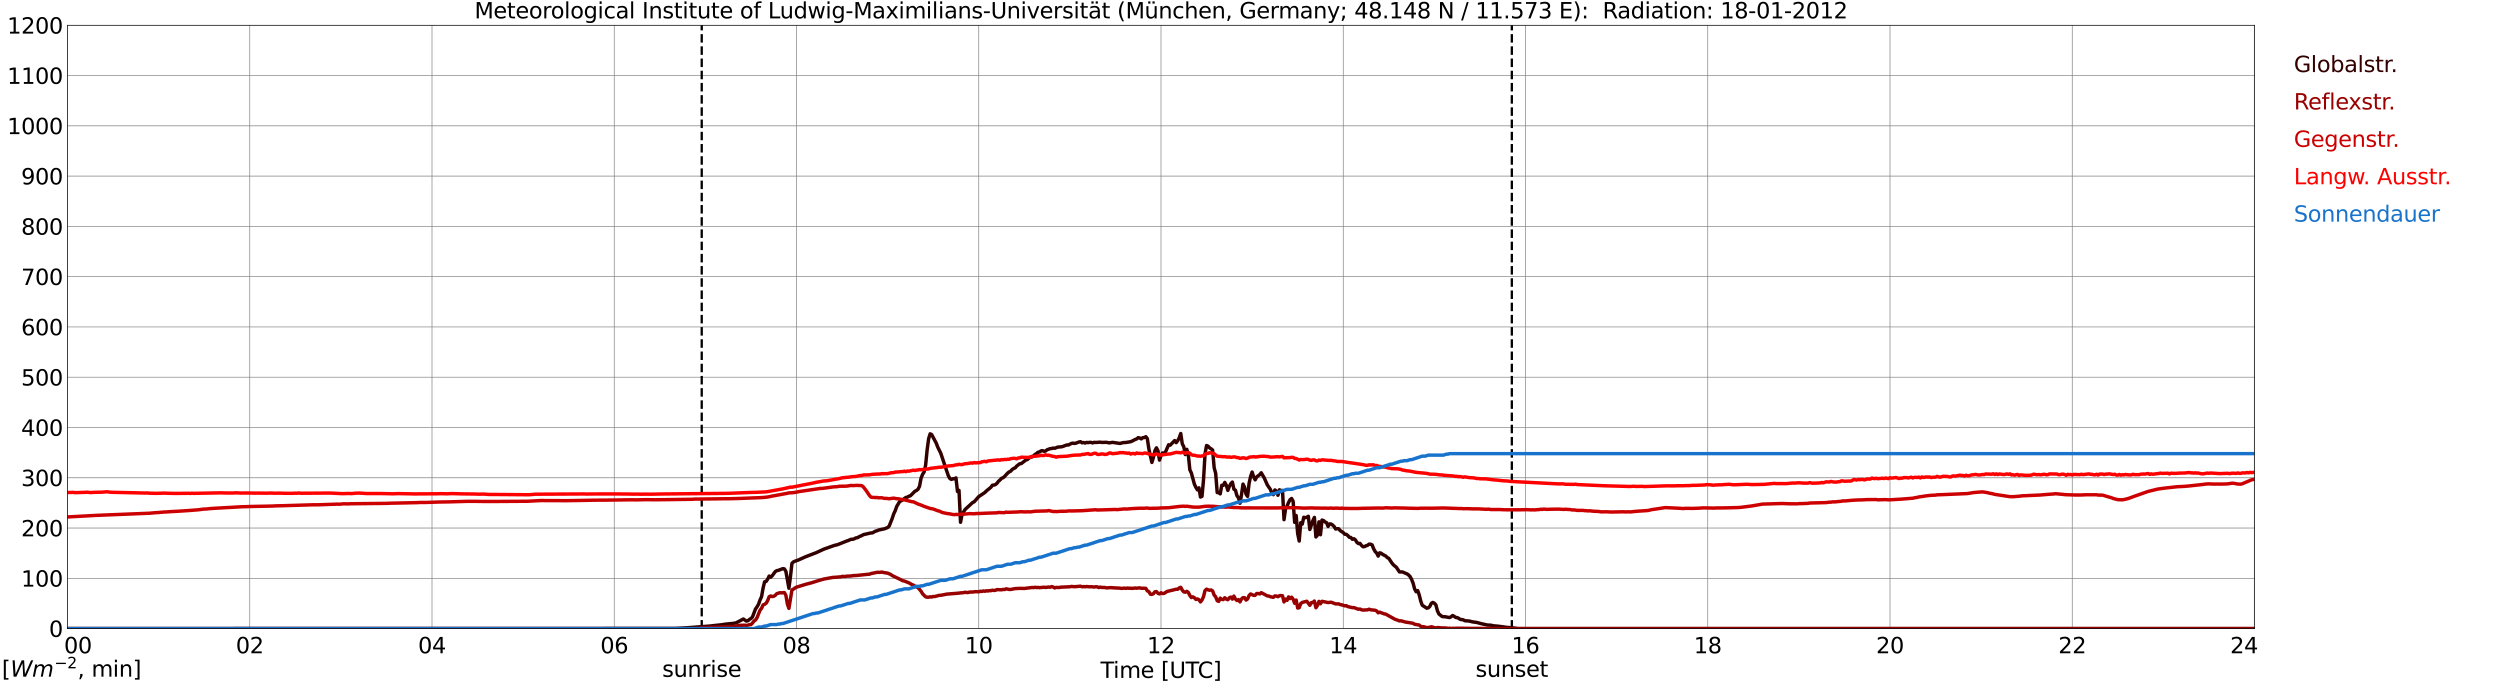 <?xml version="1.0" encoding="utf-8" standalone="no"?>
<!DOCTYPE svg PUBLIC "-//W3C//DTD SVG 1.1//EN"
  "http://www.w3.org/Graphics/SVG/1.1/DTD/svg11.dtd">
<svg xmlns:xlink="http://www.w3.org/1999/xlink" width="1085.4pt" height="296.64pt" viewBox="0 0 1085.4 296.64" xmlns="http://www.w3.org/2000/svg" version="1.1">
 <defs>
  <style type="text/css">*{stroke-linejoin: round; stroke-linecap: butt}</style>
 </defs>
 <g id="figure_1">
  <g id="patch_1">
   <path d="M 0 296.64 
L 1085.4 296.64 
L 1085.4 0 
L 0 0 
z
" style="fill: #ffffff"/>
  </g>
  <g id="axes_1">
   <g id="patch_2">
    <path d="M 29.306 272.909 
L 978.814 272.909 
L 978.814 10.976 
L 29.306 10.976 
z
" style="fill: #ffffff"/>
   </g>
   <g id="patch_3">
    <path d="M 978.814 272.909 
L 978.814 272.909 
L 978.814 10.976 
L 978.814 10.976 
z
" clip-path="url(#pd2542d2db9)" style="fill: #d3d3d3; opacity: 0.25; stroke: #d3d3d3; stroke-linejoin: miter"/>
   </g>
   <g id="matplotlib.axis_1">
    <g id="xtick_1">
     <g id="line2d_1">
      <path d="M 29.306 272.909 
L 29.306 10.976 
" clip-path="url(#pd2542d2db9)" style="fill: none; stroke: #808080; stroke-width: 0.3; stroke-linecap: square"/>
     </g>
     <g id="line2d_2"/>
     <g id="text_1">
      <!--    00 -->
      <g transform="translate(18.733 283.627) scale(0.095 -0.095)">
       <defs>
        <path id="DejaVuSans-20" transform="scale(0.016)"/>
        <path id="DejaVuSans-30" d="M 2034 4250 
Q 1547 4250 1301 3770 
Q 1056 3291 1056 2328 
Q 1056 1369 1301 889 
Q 1547 409 2034 409 
Q 2525 409 2770 889 
Q 3016 1369 3016 2328 
Q 3016 3291 2770 3770 
Q 2525 4250 2034 4250 
z
M 2034 4750 
Q 2819 4750 3233 4129 
Q 3647 3509 3647 2328 
Q 3647 1150 3233 529 
Q 2819 -91 2034 -91 
Q 1250 -91 836 529 
Q 422 1150 422 2328 
Q 422 3509 836 4129 
Q 1250 4750 2034 4750 
z
" transform="scale(0.016)"/>
       </defs>
       <use xlink:href="#DejaVuSans-20"/>
       <use xlink:href="#DejaVuSans-20" transform="translate(31.787 0)"/>
       <use xlink:href="#DejaVuSans-20" transform="translate(63.574 0)"/>
       <use xlink:href="#DejaVuSans-30" transform="translate(95.361 0)"/>
       <use xlink:href="#DejaVuSans-30" transform="translate(158.984 0)"/>
      </g>
     </g>
    </g>
    <g id="xtick_2">
     <g id="line2d_3">
      <path d="M 108.431 272.909 
L 108.431 10.976 
" clip-path="url(#pd2542d2db9)" style="fill: none; stroke: #808080; stroke-width: 0.3; stroke-linecap: square"/>
     </g>
     <g id="line2d_4"/>
     <g id="text_2">
      <!-- 02 -->
      <g transform="translate(102.387 283.627) scale(0.095 -0.095)">
       <defs>
        <path id="DejaVuSans-32" d="M 1228 531 
L 3431 531 
L 3431 0 
L 469 0 
L 469 531 
Q 828 903 1448 1529 
Q 2069 2156 2228 2338 
Q 2531 2678 2651 2914 
Q 2772 3150 2772 3378 
Q 2772 3750 2511 3984 
Q 2250 4219 1831 4219 
Q 1534 4219 1204 4116 
Q 875 4013 500 3803 
L 500 4441 
Q 881 4594 1212 4672 
Q 1544 4750 1819 4750 
Q 2544 4750 2975 4387 
Q 3406 4025 3406 3419 
Q 3406 3131 3298 2873 
Q 3191 2616 2906 2266 
Q 2828 2175 2409 1742 
Q 1991 1309 1228 531 
z
" transform="scale(0.016)"/>
       </defs>
       <use xlink:href="#DejaVuSans-30"/>
       <use xlink:href="#DejaVuSans-32" transform="translate(63.623 0)"/>
      </g>
     </g>
    </g>
    <g id="xtick_3">
     <g id="line2d_5">
      <path d="M 187.557 272.909 
L 187.557 10.976 
" clip-path="url(#pd2542d2db9)" style="fill: none; stroke: #808080; stroke-width: 0.3; stroke-linecap: square"/>
     </g>
     <g id="line2d_6"/>
     <g id="text_3">
      <!-- 04 -->
      <g transform="translate(181.513 283.627) scale(0.095 -0.095)">
       <defs>
        <path id="DejaVuSans-34" d="M 2419 4116 
L 825 1625 
L 2419 1625 
L 2419 4116 
z
M 2253 4666 
L 3047 4666 
L 3047 1625 
L 3713 1625 
L 3713 1100 
L 3047 1100 
L 3047 0 
L 2419 0 
L 2419 1100 
L 313 1100 
L 313 1709 
L 2253 4666 
z
" transform="scale(0.016)"/>
       </defs>
       <use xlink:href="#DejaVuSans-30"/>
       <use xlink:href="#DejaVuSans-34" transform="translate(63.623 0)"/>
      </g>
     </g>
    </g>
    <g id="xtick_4">
     <g id="line2d_7">
      <path d="M 266.683 272.909 
L 266.683 10.976 
" clip-path="url(#pd2542d2db9)" style="fill: none; stroke: #808080; stroke-width: 0.3; stroke-linecap: square"/>
     </g>
     <g id="line2d_8"/>
     <g id="text_4">
      <!-- 06 -->
      <g transform="translate(260.638 283.627) scale(0.095 -0.095)">
       <defs>
        <path id="DejaVuSans-36" d="M 2113 2584 
Q 1688 2584 1439 2293 
Q 1191 2003 1191 1497 
Q 1191 994 1439 701 
Q 1688 409 2113 409 
Q 2538 409 2786 701 
Q 3034 994 3034 1497 
Q 3034 2003 2786 2293 
Q 2538 2584 2113 2584 
z
M 3366 4563 
L 3366 3988 
Q 3128 4100 2886 4159 
Q 2644 4219 2406 4219 
Q 1781 4219 1451 3797 
Q 1122 3375 1075 2522 
Q 1259 2794 1537 2939 
Q 1816 3084 2150 3084 
Q 2853 3084 3261 2657 
Q 3669 2231 3669 1497 
Q 3669 778 3244 343 
Q 2819 -91 2113 -91 
Q 1303 -91 875 529 
Q 447 1150 447 2328 
Q 447 3434 972 4092 
Q 1497 4750 2381 4750 
Q 2619 4750 2861 4703 
Q 3103 4656 3366 4563 
z
" transform="scale(0.016)"/>
       </defs>
       <use xlink:href="#DejaVuSans-30"/>
       <use xlink:href="#DejaVuSans-36" transform="translate(63.623 0)"/>
      </g>
     </g>
    </g>
    <g id="xtick_5">
     <g id="line2d_9">
      <path d="M 345.808 272.909 
L 345.808 10.976 
" clip-path="url(#pd2542d2db9)" style="fill: none; stroke: #808080; stroke-width: 0.3; stroke-linecap: square"/>
     </g>
     <g id="line2d_10"/>
     <g id="text_5">
      <!-- 08 -->
      <g transform="translate(339.764 283.627) scale(0.095 -0.095)">
       <defs>
        <path id="DejaVuSans-38" d="M 2034 2216 
Q 1584 2216 1326 1975 
Q 1069 1734 1069 1313 
Q 1069 891 1326 650 
Q 1584 409 2034 409 
Q 2484 409 2743 651 
Q 3003 894 3003 1313 
Q 3003 1734 2745 1975 
Q 2488 2216 2034 2216 
z
M 1403 2484 
Q 997 2584 770 2862 
Q 544 3141 544 3541 
Q 544 4100 942 4425 
Q 1341 4750 2034 4750 
Q 2731 4750 3128 4425 
Q 3525 4100 3525 3541 
Q 3525 3141 3298 2862 
Q 3072 2584 2669 2484 
Q 3125 2378 3379 2068 
Q 3634 1759 3634 1313 
Q 3634 634 3220 271 
Q 2806 -91 2034 -91 
Q 1263 -91 848 271 
Q 434 634 434 1313 
Q 434 1759 690 2068 
Q 947 2378 1403 2484 
z
M 1172 3481 
Q 1172 3119 1398 2916 
Q 1625 2713 2034 2713 
Q 2441 2713 2670 2916 
Q 2900 3119 2900 3481 
Q 2900 3844 2670 4047 
Q 2441 4250 2034 4250 
Q 1625 4250 1398 4047 
Q 1172 3844 1172 3481 
z
" transform="scale(0.016)"/>
       </defs>
       <use xlink:href="#DejaVuSans-30"/>
       <use xlink:href="#DejaVuSans-38" transform="translate(63.623 0)"/>
      </g>
     </g>
    </g>
    <g id="xtick_6">
     <g id="line2d_11">
      <path d="M 424.934 272.909 
L 424.934 10.976 
" clip-path="url(#pd2542d2db9)" style="fill: none; stroke: #808080; stroke-width: 0.3; stroke-linecap: square"/>
     </g>
     <g id="line2d_12"/>
     <g id="text_6">
      <!-- 10 -->
      <g transform="translate(418.89 283.627) scale(0.095 -0.095)">
       <defs>
        <path id="DejaVuSans-31" d="M 794 531 
L 1825 531 
L 1825 4091 
L 703 3866 
L 703 4441 
L 1819 4666 
L 2450 4666 
L 2450 531 
L 3481 531 
L 3481 0 
L 794 0 
L 794 531 
z
" transform="scale(0.016)"/>
       </defs>
       <use xlink:href="#DejaVuSans-31"/>
       <use xlink:href="#DejaVuSans-30" transform="translate(63.623 0)"/>
      </g>
     </g>
    </g>
    <g id="xtick_7">
     <g id="line2d_13">
      <path d="M 504.06 272.909 
L 504.06 10.976 
" clip-path="url(#pd2542d2db9)" style="fill: none; stroke: #808080; stroke-width: 0.3; stroke-linecap: square"/>
     </g>
     <g id="line2d_14"/>
     <g id="text_7">
      <!-- 12 -->
      <g transform="translate(498.015 283.627) scale(0.095 -0.095)">
       <use xlink:href="#DejaVuSans-31"/>
       <use xlink:href="#DejaVuSans-32" transform="translate(63.623 0)"/>
      </g>
     </g>
    </g>
    <g id="xtick_8">
     <g id="line2d_15">
      <path d="M 583.185 272.909 
L 583.185 10.976 
" clip-path="url(#pd2542d2db9)" style="fill: none; stroke: #808080; stroke-width: 0.3; stroke-linecap: square"/>
     </g>
     <g id="line2d_16"/>
     <g id="text_8">
      <!-- 14 -->
      <g transform="translate(577.141 283.627) scale(0.095 -0.095)">
       <use xlink:href="#DejaVuSans-31"/>
       <use xlink:href="#DejaVuSans-34" transform="translate(63.623 0)"/>
      </g>
     </g>
    </g>
    <g id="xtick_9">
     <g id="line2d_17">
      <path d="M 662.311 272.909 
L 662.311 10.976 
" clip-path="url(#pd2542d2db9)" style="fill: none; stroke: #808080; stroke-width: 0.3; stroke-linecap: square"/>
     </g>
     <g id="line2d_18"/>
     <g id="text_9">
      <!-- 16 -->
      <g transform="translate(656.267 283.627) scale(0.095 -0.095)">
       <use xlink:href="#DejaVuSans-31"/>
       <use xlink:href="#DejaVuSans-36" transform="translate(63.623 0)"/>
      </g>
     </g>
    </g>
    <g id="xtick_10">
     <g id="line2d_19">
      <path d="M 741.437 272.909 
L 741.437 10.976 
" clip-path="url(#pd2542d2db9)" style="fill: none; stroke: #808080; stroke-width: 0.3; stroke-linecap: square"/>
     </g>
     <g id="line2d_20"/>
     <g id="text_10">
      <!-- 18 -->
      <g transform="translate(735.392 283.627) scale(0.095 -0.095)">
       <use xlink:href="#DejaVuSans-31"/>
       <use xlink:href="#DejaVuSans-38" transform="translate(63.623 0)"/>
      </g>
     </g>
    </g>
    <g id="xtick_11">
     <g id="line2d_21">
      <path d="M 820.562 272.909 
L 820.562 10.976 
" clip-path="url(#pd2542d2db9)" style="fill: none; stroke: #808080; stroke-width: 0.3; stroke-linecap: square"/>
     </g>
     <g id="line2d_22"/>
     <g id="text_11">
      <!-- 20 -->
      <g transform="translate(814.518 283.627) scale(0.095 -0.095)">
       <use xlink:href="#DejaVuSans-32"/>
       <use xlink:href="#DejaVuSans-30" transform="translate(63.623 0)"/>
      </g>
     </g>
    </g>
    <g id="xtick_12">
     <g id="line2d_23">
      <path d="M 899.688 272.909 
L 899.688 10.976 
" clip-path="url(#pd2542d2db9)" style="fill: none; stroke: #808080; stroke-width: 0.3; stroke-linecap: square"/>
     </g>
     <g id="line2d_24"/>
     <g id="text_12">
      <!-- 22 -->
      <g transform="translate(893.644 283.627) scale(0.095 -0.095)">
       <use xlink:href="#DejaVuSans-32"/>
       <use xlink:href="#DejaVuSans-32" transform="translate(63.623 0)"/>
      </g>
     </g>
    </g>
    <g id="xtick_13">
     <g id="line2d_25">
      <path d="M 978.814 272.909 
L 978.814 10.976 
" clip-path="url(#pd2542d2db9)" style="fill: none; stroke: #808080; stroke-width: 0.3; stroke-linecap: square"/>
     </g>
     <g id="line2d_26"/>
     <g id="text_13">
      <!-- 24    -->
      <g transform="translate(968.241 283.627) scale(0.095 -0.095)">
       <use xlink:href="#DejaVuSans-32"/>
       <use xlink:href="#DejaVuSans-34" transform="translate(63.623 0)"/>
       <use xlink:href="#DejaVuSans-20" transform="translate(127.246 0)"/>
       <use xlink:href="#DejaVuSans-20" transform="translate(159.033 0)"/>
       <use xlink:href="#DejaVuSans-20" transform="translate(190.82 0)"/>
      </g>
     </g>
    </g>
    <g id="text_14">
     <!-- Time [UTC] -->
     <g transform="translate(477.806 294.322) scale(0.095 -0.095)">
      <defs>
       <path id="DejaVuSans-54" d="M -19 4666 
L 3928 4666 
L 3928 4134 
L 2272 4134 
L 2272 0 
L 1638 0 
L 1638 4134 
L -19 4134 
L -19 4666 
z
" transform="scale(0.016)"/>
       <path id="DejaVuSans-69" d="M 603 3500 
L 1178 3500 
L 1178 0 
L 603 0 
L 603 3500 
z
M 603 4863 
L 1178 4863 
L 1178 4134 
L 603 4134 
L 603 4863 
z
" transform="scale(0.016)"/>
       <path id="DejaVuSans-6d" d="M 3328 2828 
Q 3544 3216 3844 3400 
Q 4144 3584 4550 3584 
Q 5097 3584 5394 3201 
Q 5691 2819 5691 2113 
L 5691 0 
L 5113 0 
L 5113 2094 
Q 5113 2597 4934 2840 
Q 4756 3084 4391 3084 
Q 3944 3084 3684 2787 
Q 3425 2491 3425 1978 
L 3425 0 
L 2847 0 
L 2847 2094 
Q 2847 2600 2669 2842 
Q 2491 3084 2119 3084 
Q 1678 3084 1418 2786 
Q 1159 2488 1159 1978 
L 1159 0 
L 581 0 
L 581 3500 
L 1159 3500 
L 1159 2956 
Q 1356 3278 1631 3431 
Q 1906 3584 2284 3584 
Q 2666 3584 2933 3390 
Q 3200 3197 3328 2828 
z
" transform="scale(0.016)"/>
       <path id="DejaVuSans-65" d="M 3597 1894 
L 3597 1613 
L 953 1613 
Q 991 1019 1311 708 
Q 1631 397 2203 397 
Q 2534 397 2845 478 
Q 3156 559 3463 722 
L 3463 178 
Q 3153 47 2828 -22 
Q 2503 -91 2169 -91 
Q 1331 -91 842 396 
Q 353 884 353 1716 
Q 353 2575 817 3079 
Q 1281 3584 2069 3584 
Q 2775 3584 3186 3129 
Q 3597 2675 3597 1894 
z
M 3022 2063 
Q 3016 2534 2758 2815 
Q 2500 3097 2075 3097 
Q 1594 3097 1305 2825 
Q 1016 2553 972 2059 
L 3022 2063 
z
" transform="scale(0.016)"/>
       <path id="DejaVuSans-5b" d="M 550 4863 
L 1875 4863 
L 1875 4416 
L 1125 4416 
L 1125 -397 
L 1875 -397 
L 1875 -844 
L 550 -844 
L 550 4863 
z
" transform="scale(0.016)"/>
       <path id="DejaVuSans-55" d="M 556 4666 
L 1191 4666 
L 1191 1831 
Q 1191 1081 1462 751 
Q 1734 422 2344 422 
Q 2950 422 3222 751 
Q 3494 1081 3494 1831 
L 3494 4666 
L 4128 4666 
L 4128 1753 
Q 4128 841 3676 375 
Q 3225 -91 2344 -91 
Q 1459 -91 1007 375 
Q 556 841 556 1753 
L 556 4666 
z
" transform="scale(0.016)"/>
       <path id="DejaVuSans-43" d="M 4122 4306 
L 4122 3641 
Q 3803 3938 3442 4084 
Q 3081 4231 2675 4231 
Q 1875 4231 1450 3742 
Q 1025 3253 1025 2328 
Q 1025 1406 1450 917 
Q 1875 428 2675 428 
Q 3081 428 3442 575 
Q 3803 722 4122 1019 
L 4122 359 
Q 3791 134 3420 21 
Q 3050 -91 2638 -91 
Q 1578 -91 968 557 
Q 359 1206 359 2328 
Q 359 3453 968 4101 
Q 1578 4750 2638 4750 
Q 3056 4750 3426 4639 
Q 3797 4528 4122 4306 
z
" transform="scale(0.016)"/>
       <path id="DejaVuSans-5d" d="M 1947 4863 
L 1947 -844 
L 622 -844 
L 622 -397 
L 1369 -397 
L 1369 4416 
L 622 4416 
L 622 4863 
L 1947 4863 
z
" transform="scale(0.016)"/>
      </defs>
      <use xlink:href="#DejaVuSans-54"/>
      <use xlink:href="#DejaVuSans-69" transform="translate(57.959 0)"/>
      <use xlink:href="#DejaVuSans-6d" transform="translate(85.742 0)"/>
      <use xlink:href="#DejaVuSans-65" transform="translate(183.154 0)"/>
      <use xlink:href="#DejaVuSans-20" transform="translate(244.678 0)"/>
      <use xlink:href="#DejaVuSans-5b" transform="translate(276.465 0)"/>
      <use xlink:href="#DejaVuSans-55" transform="translate(315.479 0)"/>
      <use xlink:href="#DejaVuSans-54" transform="translate(388.672 0)"/>
      <use xlink:href="#DejaVuSans-43" transform="translate(443.881 0)"/>
      <use xlink:href="#DejaVuSans-5d" transform="translate(513.705 0)"/>
     </g>
    </g>
   </g>
   <g id="matplotlib.axis_2">
    <g id="ytick_1">
     <g id="line2d_27">
      <path d="M 29.306 272.909 
L 978.814 272.909 
" clip-path="url(#pd2542d2db9)" style="fill: none; stroke: #808080; stroke-width: 0.3; stroke-linecap: square"/>
     </g>
     <g id="line2d_28"/>
     <g id="text_15">
      <!-- 0 -->
      <g transform="translate(21.261 276.518) scale(0.095 -0.095)">
       <use xlink:href="#DejaVuSans-30"/>
      </g>
     </g>
    </g>
    <g id="ytick_2">
     <g id="line2d_29">
      <path d="M 29.306 251.081 
L 978.814 251.081 
" clip-path="url(#pd2542d2db9)" style="fill: none; stroke: #808080; stroke-width: 0.3; stroke-linecap: square"/>
     </g>
     <g id="line2d_30"/>
     <g id="text_16">
      <!-- 100 -->
      <g transform="translate(9.173 254.69) scale(0.095 -0.095)">
       <use xlink:href="#DejaVuSans-31"/>
       <use xlink:href="#DejaVuSans-30" transform="translate(63.623 0)"/>
       <use xlink:href="#DejaVuSans-30" transform="translate(127.246 0)"/>
      </g>
     </g>
    </g>
    <g id="ytick_3">
     <g id="line2d_31">
      <path d="M 29.306 229.253 
L 978.814 229.253 
" clip-path="url(#pd2542d2db9)" style="fill: none; stroke: #808080; stroke-width: 0.3; stroke-linecap: square"/>
     </g>
     <g id="line2d_32"/>
     <g id="text_17">
      <!-- 200 -->
      <g transform="translate(9.173 232.863) scale(0.095 -0.095)">
       <use xlink:href="#DejaVuSans-32"/>
       <use xlink:href="#DejaVuSans-30" transform="translate(63.623 0)"/>
       <use xlink:href="#DejaVuSans-30" transform="translate(127.246 0)"/>
      </g>
     </g>
    </g>
    <g id="ytick_4">
     <g id="line2d_33">
      <path d="M 29.306 207.426 
L 978.814 207.426 
" clip-path="url(#pd2542d2db9)" style="fill: none; stroke: #808080; stroke-width: 0.3; stroke-linecap: square"/>
     </g>
     <g id="line2d_34"/>
     <g id="text_18">
      <!-- 300 -->
      <g transform="translate(9.173 211.035) scale(0.095 -0.095)">
       <defs>
        <path id="DejaVuSans-33" d="M 2597 2516 
Q 3050 2419 3304 2112 
Q 3559 1806 3559 1356 
Q 3559 666 3084 287 
Q 2609 -91 1734 -91 
Q 1441 -91 1130 -33 
Q 819 25 488 141 
L 488 750 
Q 750 597 1062 519 
Q 1375 441 1716 441 
Q 2309 441 2620 675 
Q 2931 909 2931 1356 
Q 2931 1769 2642 2001 
Q 2353 2234 1838 2234 
L 1294 2234 
L 1294 2753 
L 1863 2753 
Q 2328 2753 2575 2939 
Q 2822 3125 2822 3475 
Q 2822 3834 2567 4026 
Q 2313 4219 1838 4219 
Q 1578 4219 1281 4162 
Q 984 4106 628 3988 
L 628 4550 
Q 988 4650 1302 4700 
Q 1616 4750 1894 4750 
Q 2613 4750 3031 4423 
Q 3450 4097 3450 3541 
Q 3450 3153 3228 2886 
Q 3006 2619 2597 2516 
z
" transform="scale(0.016)"/>
       </defs>
       <use xlink:href="#DejaVuSans-33"/>
       <use xlink:href="#DejaVuSans-30" transform="translate(63.623 0)"/>
       <use xlink:href="#DejaVuSans-30" transform="translate(127.246 0)"/>
      </g>
     </g>
    </g>
    <g id="ytick_5">
     <g id="line2d_35">
      <path d="M 29.306 185.598 
L 978.814 185.598 
" clip-path="url(#pd2542d2db9)" style="fill: none; stroke: #808080; stroke-width: 0.3; stroke-linecap: square"/>
     </g>
     <g id="line2d_36"/>
     <g id="text_19">
      <!-- 400 -->
      <g transform="translate(9.173 189.207) scale(0.095 -0.095)">
       <use xlink:href="#DejaVuSans-34"/>
       <use xlink:href="#DejaVuSans-30" transform="translate(63.623 0)"/>
       <use xlink:href="#DejaVuSans-30" transform="translate(127.246 0)"/>
      </g>
     </g>
    </g>
    <g id="ytick_6">
     <g id="line2d_37">
      <path d="M 29.306 163.77 
L 978.814 163.77 
" clip-path="url(#pd2542d2db9)" style="fill: none; stroke: #808080; stroke-width: 0.3; stroke-linecap: square"/>
     </g>
     <g id="line2d_38"/>
     <g id="text_20">
      <!-- 500 -->
      <g transform="translate(9.173 167.379) scale(0.095 -0.095)">
       <defs>
        <path id="DejaVuSans-35" d="M 691 4666 
L 3169 4666 
L 3169 4134 
L 1269 4134 
L 1269 2991 
Q 1406 3038 1543 3061 
Q 1681 3084 1819 3084 
Q 2600 3084 3056 2656 
Q 3513 2228 3513 1497 
Q 3513 744 3044 326 
Q 2575 -91 1722 -91 
Q 1428 -91 1123 -41 
Q 819 9 494 109 
L 494 744 
Q 775 591 1075 516 
Q 1375 441 1709 441 
Q 2250 441 2565 725 
Q 2881 1009 2881 1497 
Q 2881 1984 2565 2268 
Q 2250 2553 1709 2553 
Q 1456 2553 1204 2497 
Q 953 2441 691 2322 
L 691 4666 
z
" transform="scale(0.016)"/>
       </defs>
       <use xlink:href="#DejaVuSans-35"/>
       <use xlink:href="#DejaVuSans-30" transform="translate(63.623 0)"/>
       <use xlink:href="#DejaVuSans-30" transform="translate(127.246 0)"/>
      </g>
     </g>
    </g>
    <g id="ytick_7">
     <g id="line2d_39">
      <path d="M 29.306 141.942 
L 978.814 141.942 
" clip-path="url(#pd2542d2db9)" style="fill: none; stroke: #808080; stroke-width: 0.3; stroke-linecap: square"/>
     </g>
     <g id="line2d_40"/>
     <g id="text_21">
      <!-- 600 -->
      <g transform="translate(9.173 145.551) scale(0.095 -0.095)">
       <use xlink:href="#DejaVuSans-36"/>
       <use xlink:href="#DejaVuSans-30" transform="translate(63.623 0)"/>
       <use xlink:href="#DejaVuSans-30" transform="translate(127.246 0)"/>
      </g>
     </g>
    </g>
    <g id="ytick_8">
     <g id="line2d_41">
      <path d="M 29.306 120.114 
L 978.814 120.114 
" clip-path="url(#pd2542d2db9)" style="fill: none; stroke: #808080; stroke-width: 0.3; stroke-linecap: square"/>
     </g>
     <g id="line2d_42"/>
     <g id="text_22">
      <!-- 700 -->
      <g transform="translate(9.173 123.724) scale(0.095 -0.095)">
       <defs>
        <path id="DejaVuSans-37" d="M 525 4666 
L 3525 4666 
L 3525 4397 
L 1831 0 
L 1172 0 
L 2766 4134 
L 525 4134 
L 525 4666 
z
" transform="scale(0.016)"/>
       </defs>
       <use xlink:href="#DejaVuSans-37"/>
       <use xlink:href="#DejaVuSans-30" transform="translate(63.623 0)"/>
       <use xlink:href="#DejaVuSans-30" transform="translate(127.246 0)"/>
      </g>
     </g>
    </g>
    <g id="ytick_9">
     <g id="line2d_43">
      <path d="M 29.306 98.287 
L 978.814 98.287 
" clip-path="url(#pd2542d2db9)" style="fill: none; stroke: #808080; stroke-width: 0.3; stroke-linecap: square"/>
     </g>
     <g id="line2d_44"/>
     <g id="text_23">
      <!-- 800 -->
      <g transform="translate(9.173 101.896) scale(0.095 -0.095)">
       <use xlink:href="#DejaVuSans-38"/>
       <use xlink:href="#DejaVuSans-30" transform="translate(63.623 0)"/>
       <use xlink:href="#DejaVuSans-30" transform="translate(127.246 0)"/>
      </g>
     </g>
    </g>
    <g id="ytick_10">
     <g id="line2d_45">
      <path d="M 29.306 76.459 
L 978.814 76.459 
" clip-path="url(#pd2542d2db9)" style="fill: none; stroke: #808080; stroke-width: 0.3; stroke-linecap: square"/>
     </g>
     <g id="line2d_46"/>
     <g id="text_24">
      <!-- 900 -->
      <g transform="translate(9.173 80.068) scale(0.095 -0.095)">
       <defs>
        <path id="DejaVuSans-39" d="M 703 97 
L 703 672 
Q 941 559 1184 500 
Q 1428 441 1663 441 
Q 2288 441 2617 861 
Q 2947 1281 2994 2138 
Q 2813 1869 2534 1725 
Q 2256 1581 1919 1581 
Q 1219 1581 811 2004 
Q 403 2428 403 3163 
Q 403 3881 828 4315 
Q 1253 4750 1959 4750 
Q 2769 4750 3195 4129 
Q 3622 3509 3622 2328 
Q 3622 1225 3098 567 
Q 2575 -91 1691 -91 
Q 1453 -91 1209 -44 
Q 966 3 703 97 
z
M 1959 2075 
Q 2384 2075 2632 2365 
Q 2881 2656 2881 3163 
Q 2881 3666 2632 3958 
Q 2384 4250 1959 4250 
Q 1534 4250 1286 3958 
Q 1038 3666 1038 3163 
Q 1038 2656 1286 2365 
Q 1534 2075 1959 2075 
z
" transform="scale(0.016)"/>
       </defs>
       <use xlink:href="#DejaVuSans-39"/>
       <use xlink:href="#DejaVuSans-30" transform="translate(63.623 0)"/>
       <use xlink:href="#DejaVuSans-30" transform="translate(127.246 0)"/>
      </g>
     </g>
    </g>
    <g id="ytick_11">
     <g id="line2d_47">
      <path d="M 29.306 54.631 
L 978.814 54.631 
" clip-path="url(#pd2542d2db9)" style="fill: none; stroke: #808080; stroke-width: 0.3; stroke-linecap: square"/>
     </g>
     <g id="line2d_48"/>
     <g id="text_25">
      <!-- 1000 -->
      <g transform="translate(3.128 58.24) scale(0.095 -0.095)">
       <use xlink:href="#DejaVuSans-31"/>
       <use xlink:href="#DejaVuSans-30" transform="translate(63.623 0)"/>
       <use xlink:href="#DejaVuSans-30" transform="translate(127.246 0)"/>
       <use xlink:href="#DejaVuSans-30" transform="translate(190.869 0)"/>
      </g>
     </g>
    </g>
    <g id="ytick_12">
     <g id="line2d_49">
      <path d="M 29.306 32.803 
L 978.814 32.803 
" clip-path="url(#pd2542d2db9)" style="fill: none; stroke: #808080; stroke-width: 0.3; stroke-linecap: square"/>
     </g>
     <g id="line2d_50"/>
     <g id="text_26">
      <!-- 1100 -->
      <g transform="translate(3.128 36.413) scale(0.095 -0.095)">
       <use xlink:href="#DejaVuSans-31"/>
       <use xlink:href="#DejaVuSans-31" transform="translate(63.623 0)"/>
       <use xlink:href="#DejaVuSans-30" transform="translate(127.246 0)"/>
       <use xlink:href="#DejaVuSans-30" transform="translate(190.869 0)"/>
      </g>
     </g>
    </g>
    <g id="ytick_13">
     <g id="line2d_51">
      <path d="M 29.306 10.976 
L 978.814 10.976 
" clip-path="url(#pd2542d2db9)" style="fill: none; stroke: #808080; stroke-width: 0.3; stroke-linecap: square"/>
     </g>
     <g id="line2d_52"/>
     <g id="text_27">
      <!-- 1200 -->
      <g transform="translate(3.128 14.585) scale(0.095 -0.095)">
       <use xlink:href="#DejaVuSans-31"/>
       <use xlink:href="#DejaVuSans-32" transform="translate(63.623 0)"/>
       <use xlink:href="#DejaVuSans-30" transform="translate(127.246 0)"/>
       <use xlink:href="#DejaVuSans-30" transform="translate(190.869 0)"/>
      </g>
     </g>
    </g>
   </g>
   <g id="line2d_53">
    <path d="M 304.663 272.909 
L 304.663 10.976 
" clip-path="url(#pd2542d2db9)" style="fill: none; stroke-dasharray: 3.7,1.6; stroke-dashoffset: 0; stroke: #000000"/>
   </g>
   <g id="line2d_54">
    <path d="M 656.377 272.909 
L 656.377 10.976 
" clip-path="url(#pd2542d2db9)" style="fill: none; stroke-dasharray: 3.7,1.6; stroke-dashoffset: 0; stroke: #000000"/>
   </g>
   <g id="line2d_55">
    <path d="M 29.306 272.909 
L 293.058 272.861 
L 295.696 272.71 
L 298.992 272.496 
L 308.224 271.806 
L 310.202 271.569 
L 313.499 271.226 
L 314.818 270.988 
L 318.114 270.665 
L 319.433 270.471 
L 321.411 269.46 
L 322.73 268.751 
L 324.049 269.632 
L 324.708 269.504 
L 325.368 268.943 
L 326.027 268.535 
L 326.686 267.888 
L 328.005 264.4 
L 328.665 263.475 
L 329.324 262.335 
L 329.983 260.484 
L 330.643 259.042 
L 331.302 255.296 
L 331.961 252.605 
L 332.621 252.432 
L 333.28 251.463 
L 333.94 250.108 
L 334.599 250.603 
L 335.258 249.979 
L 336.577 248.171 
L 337.236 247.761 
L 337.896 247.632 
L 339.874 246.879 
L 340.533 246.986 
L 341.193 248.04 
L 342.512 255.381 
L 343.171 250.452 
L 343.83 244.576 
L 344.49 243.952 
L 345.149 243.651 
L 346.468 243.197 
L 349.765 241.713 
L 354.38 239.947 
L 357.677 238.419 
L 362.293 236.784 
L 363.612 236.483 
L 367.568 234.911 
L 368.227 234.695 
L 369.546 234.114 
L 370.206 234.136 
L 370.865 233.942 
L 371.524 233.553 
L 372.184 233.468 
L 373.502 232.778 
L 374.162 232.543 
L 374.821 232.132 
L 378.118 231.379 
L 378.777 231.357 
L 380.096 230.604 
L 380.756 230.454 
L 381.415 230.131 
L 384.053 229.572 
L 385.371 229.033 
L 386.031 228.43 
L 387.349 225.137 
L 388.009 223.113 
L 388.668 221.736 
L 389.328 219.863 
L 390.646 217.667 
L 391.306 217.41 
L 393.284 215.989 
L 393.943 215.838 
L 394.603 215.449 
L 395.262 215.257 
L 397.24 213.275 
L 397.899 212.952 
L 398.559 212.415 
L 399.218 211.145 
L 399.878 207.657 
L 400.537 205.957 
L 401.196 204.946 
L 401.856 202.038 
L 402.515 195.409 
L 403.175 190.481 
L 403.834 188.348 
L 404.493 188.671 
L 406.471 192.395 
L 407.131 194.117 
L 408.45 196.787 
L 410.428 202.706 
L 411.746 206.603 
L 412.406 207.766 
L 413.065 208.152 
L 413.725 207.851 
L 414.384 207.895 
L 415.043 207.484 
L 415.703 213.384 
L 416.362 212.911 
L 417.022 226.752 
L 417.681 223.351 
L 419 221.199 
L 422.297 218.163 
L 422.956 217.861 
L 424.934 215.6 
L 427.572 213.836 
L 428.231 213.168 
L 430.209 211.553 
L 430.869 210.671 
L 431.528 210.606 
L 432.187 210.37 
L 432.847 209.831 
L 433.506 208.949 
L 434.165 208.39 
L 434.825 207.657 
L 435.484 207.421 
L 436.144 206.86 
L 437.462 205.42 
L 438.122 204.88 
L 438.781 204.579 
L 439.44 203.848 
L 440.1 203.396 
L 440.759 203.117 
L 441.419 202.34 
L 442.737 201.329 
L 443.397 201.264 
L 445.375 199.736 
L 446.034 199.522 
L 447.353 198.424 
L 448.012 198.402 
L 448.672 198.013 
L 449.331 197.326 
L 449.991 196.959 
L 450.65 196.335 
L 451.309 196.228 
L 451.969 195.754 
L 452.628 195.645 
L 453.287 195.946 
L 453.947 195.818 
L 454.606 195.281 
L 455.925 194.785 
L 456.584 194.741 
L 457.244 194.527 
L 457.903 194.634 
L 459.222 194.117 
L 460.541 194.01 
L 461.2 193.923 
L 463.178 193.17 
L 463.838 193.213 
L 465.156 192.524 
L 465.816 192.395 
L 466.475 192.524 
L 467.134 192.395 
L 468.453 191.899 
L 469.113 191.771 
L 469.772 192.244 
L 470.431 192.116 
L 471.091 192.353 
L 471.75 192.072 
L 472.409 192.181 
L 473.069 192.05 
L 473.728 192.072 
L 474.388 192.31 
L 475.047 192.03 
L 475.706 192.116 
L 477.685 191.965 
L 478.344 192.094 
L 480.322 192.03 
L 481.641 192.288 
L 482.96 192.05 
L 486.256 192.524 
L 487.575 192.181 
L 488.894 192.094 
L 490.872 191.771 
L 491.532 191.491 
L 492.85 190.801 
L 493.51 190.566 
L 494.169 190.007 
L 494.828 190.177 
L 495.488 190.544 
L 496.147 190.007 
L 496.807 189.985 
L 497.466 189.597 
L 498.125 190.437 
L 498.785 194.914 
L 500.103 200.77 
L 500.763 198.638 
L 501.422 195.667 
L 502.082 194.44 
L 502.741 195.711 
L 503.4 199.757 
L 504.06 197.778 
L 504.719 196.636 
L 505.379 196.765 
L 506.038 196.162 
L 507.357 193.107 
L 508.016 193.299 
L 509.994 191.275 
L 510.654 192.181 
L 511.313 191.362 
L 511.972 190.07 
L 512.632 188.219 
L 513.291 192.655 
L 513.95 193.967 
L 514.61 197.348 
L 515.269 195.086 
L 515.929 197.518 
L 516.588 203.977 
L 517.247 205.376 
L 518.566 210.241 
L 519.226 211.619 
L 519.885 212.695 
L 520.544 211.813 
L 521.204 215.794 
L 521.863 215.493 
L 522.522 208.262 
L 523.182 197.044 
L 523.841 193.43 
L 524.501 193.731 
L 525.16 194.462 
L 525.819 194.851 
L 526.479 195.409 
L 527.138 203.051 
L 527.797 205.527 
L 528.457 213.836 
L 529.116 213.921 
L 529.776 214.417 
L 530.435 210.693 
L 531.094 210.715 
L 531.754 209.445 
L 532.413 210.693 
L 533.073 212.911 
L 533.732 211.189 
L 534.391 209.962 
L 535.051 209.294 
L 535.71 212.394 
L 536.369 212.824 
L 537.029 215.192 
L 537.688 216.139 
L 538.348 218.486 
L 539.007 214.825 
L 539.666 210.176 
L 540.326 211.49 
L 540.985 214.524 
L 541.644 215.493 
L 542.304 209.831 
L 542.963 206.841 
L 543.623 204.946 
L 544.282 207.054 
L 544.941 208.325 
L 545.601 207.054 
L 546.919 206.085 
L 547.579 205.269 
L 548.898 207.528 
L 550.216 210.521 
L 551.535 212.459 
L 552.195 214.072 
L 552.854 214.762 
L 553.513 212.717 
L 554.173 213.212 
L 554.832 215.019 
L 555.491 212.651 
L 556.151 212.996 
L 556.81 212.933 
L 557.47 225.61 
L 558.129 220.939 
L 558.788 219.756 
L 559.448 218.141 
L 560.107 216.914 
L 560.766 216.419 
L 561.426 217.667 
L 562.085 226.774 
L 562.745 223.825 
L 563.404 231.681 
L 564.063 234.889 
L 564.723 226.946 
L 565.382 227.549 
L 566.042 224.578 
L 566.701 224.792 
L 567.36 224.556 
L 568.02 224.148 
L 568.679 229.873 
L 569.998 226.04 
L 570.657 224.641 
L 571.317 233.123 
L 571.976 232.348 
L 572.635 226.558 
L 573.295 232.154 
L 573.954 225.804 
L 574.613 225.999 
L 575.273 226.601 
L 575.932 226.924 
L 576.592 228.559 
L 577.251 227.439 
L 577.91 227.527 
L 578.57 227.957 
L 579.229 228.603 
L 579.889 229.679 
L 580.548 229.55 
L 581.207 229.572 
L 581.867 230.369 
L 583.185 231.229 
L 583.845 231.94 
L 584.504 231.982 
L 585.164 232.521 
L 585.823 233.274 
L 586.482 233.339 
L 587.142 234.136 
L 587.801 233.898 
L 588.46 234.394 
L 589.12 235.492 
L 589.779 235.987 
L 590.439 235.922 
L 591.098 236.784 
L 591.757 237.364 
L 592.417 237.321 
L 593.076 236.954 
L 593.736 236.762 
L 594.395 236.245 
L 595.054 236.267 
L 595.714 236.568 
L 596.373 238.246 
L 597.032 239.451 
L 597.692 240.119 
L 598.351 241.433 
L 599.011 240.012 
L 599.67 240.206 
L 600.329 240.722 
L 601.648 241.411 
L 602.307 242.079 
L 602.967 242.422 
L 604.286 244.426 
L 604.945 245.22 
L 606.264 246.318 
L 607.582 248.3 
L 608.901 248.322 
L 610.879 249.16 
L 611.539 249.634 
L 612.198 250.324 
L 612.858 251.55 
L 613.517 253.229 
L 614.176 255.704 
L 614.836 256.909 
L 615.495 256.416 
L 616.154 258.245 
L 616.814 260.914 
L 617.473 262.765 
L 619.451 264.058 
L 620.111 263.907 
L 620.77 263.261 
L 621.429 261.925 
L 622.089 261.561 
L 622.748 261.903 
L 623.408 262.637 
L 624.067 265.175 
L 624.726 266.574 
L 626.045 267.631 
L 626.705 267.76 
L 627.364 267.76 
L 629.342 268.126 
L 630.001 267.781 
L 630.661 267.242 
L 631.32 267.565 
L 631.98 268.061 
L 632.639 268.146 
L 633.298 268.447 
L 633.958 268.901 
L 635.276 269.093 
L 635.936 269.482 
L 637.914 269.632 
L 639.233 269.977 
L 641.211 270.257 
L 643.189 270.794 
L 645.827 271.376 
L 647.145 271.418 
L 648.464 271.7 
L 650.442 271.872 
L 651.761 272.042 
L 654.399 272.409 
L 656.377 272.516 
L 659.014 272.909 
L 978.154 272.909 
L 978.154 272.909 
" clip-path="url(#pd2542d2db9)" style="fill: none; stroke: #330000; stroke-width: 1.5; stroke-linecap: square"/>
   </g>
   <g id="line2d_56">
    <path d="M 29.306 272.909 
L 303.608 272.909 
L 304.267 272.512 
L 307.564 272.405 
L 310.861 272.274 
L 313.499 272.167 
L 315.477 272.082 
L 319.433 271.887 
L 320.752 271.499 
L 323.39 271.435 
L 324.049 271.542 
L 324.708 271.435 
L 325.368 271.198 
L 326.027 271.176 
L 326.686 270.51 
L 327.346 269.626 
L 328.005 269.174 
L 328.665 268.205 
L 329.983 264.913 
L 330.643 264.095 
L 331.302 262.63 
L 331.961 262.351 
L 332.621 261.921 
L 333.28 260.757 
L 333.94 259.079 
L 334.599 258.734 
L 335.258 259.013 
L 335.918 258.884 
L 336.577 258.476 
L 337.236 257.765 
L 338.555 257.335 
L 339.215 257.4 
L 340.533 257.271 
L 341.193 258.433 
L 341.852 262.222 
L 342.512 264.138 
L 343.83 256.108 
L 344.49 255.785 
L 345.149 255.268 
L 345.808 254.925 
L 349.765 253.696 
L 352.402 253.008 
L 355.04 252.168 
L 357.677 251.393 
L 361.634 250.684 
L 362.952 250.618 
L 364.271 250.49 
L 364.93 250.49 
L 365.59 250.254 
L 366.909 250.295 
L 367.568 250.145 
L 369.546 250.081 
L 370.206 249.931 
L 372.184 249.822 
L 376.799 249.328 
L 377.459 249.306 
L 378.118 249.025 
L 380.756 248.488 
L 382.074 248.488 
L 382.734 248.359 
L 384.053 248.639 
L 385.371 248.833 
L 386.69 249.392 
L 387.349 249.887 
L 389.328 250.834 
L 390.646 251.459 
L 391.965 252.146 
L 392.624 252.255 
L 394.603 253.052 
L 395.921 253.805 
L 396.581 254.041 
L 397.24 254.493 
L 398.559 255.117 
L 399.878 256.689 
L 400.537 257.787 
L 401.856 259.122 
L 402.515 259.273 
L 403.175 259.295 
L 403.834 259.101 
L 404.493 259.208 
L 405.153 258.972 
L 405.812 258.994 
L 407.131 258.649 
L 407.79 258.454 
L 408.45 258.454 
L 411.087 257.937 
L 415.703 257.573 
L 417.022 257.422 
L 418.34 257.313 
L 419 257.121 
L 419.659 257.25 
L 420.318 257.25 
L 420.978 257.055 
L 422.297 257.033 
L 423.615 256.861 
L 424.934 256.948 
L 425.593 256.689 
L 426.253 256.798 
L 426.912 256.56 
L 427.572 256.71 
L 428.231 256.497 
L 428.89 256.582 
L 429.55 256.431 
L 430.209 256.453 
L 430.869 256.237 
L 431.528 256.366 
L 432.187 256.28 
L 432.847 255.979 
L 434.165 256.042 
L 434.825 256.064 
L 435.484 255.914 
L 436.144 255.957 
L 436.803 255.634 
L 438.122 255.914 
L 438.781 255.914 
L 440.759 255.549 
L 442.737 255.44 
L 444.716 255.484 
L 448.012 255.076 
L 448.672 255.117 
L 449.331 254.966 
L 449.991 255.097 
L 450.65 255.032 
L 451.309 255.139 
L 453.287 254.945 
L 453.947 255.054 
L 455.266 254.859 
L 455.925 254.966 
L 456.584 254.665 
L 457.244 254.859 
L 457.903 255.268 
L 458.563 255.032 
L 459.881 255.076 
L 460.541 254.925 
L 464.497 254.752 
L 465.156 254.602 
L 466.475 254.731 
L 467.794 254.624 
L 469.113 254.493 
L 469.772 254.774 
L 470.431 254.665 
L 471.091 254.752 
L 471.75 254.643 
L 473.069 254.774 
L 473.728 254.731 
L 475.047 254.859 
L 475.706 254.752 
L 476.366 254.774 
L 477.025 255.097 
L 477.685 254.881 
L 478.344 255.054 
L 479.663 255.054 
L 480.322 255.248 
L 482.3 255.117 
L 483.619 255.226 
L 486.256 255.355 
L 486.916 255.462 
L 488.235 255.333 
L 488.894 255.462 
L 489.553 255.289 
L 490.213 255.418 
L 490.872 255.355 
L 491.532 255.462 
L 492.85 255.289 
L 493.51 255.377 
L 494.828 255.204 
L 495.488 255.418 
L 496.147 255.377 
L 497.466 255.44 
L 498.125 256.56 
L 498.785 256.839 
L 499.444 257.981 
L 500.103 258.066 
L 500.763 257.745 
L 501.422 256.927 
L 502.082 256.839 
L 502.741 257.594 
L 503.4 257.852 
L 504.06 257.357 
L 504.719 257.68 
L 505.379 257.636 
L 506.697 256.776 
L 509.335 256.152 
L 510.654 255.807 
L 511.313 255.85 
L 511.972 255.248 
L 512.632 254.988 
L 513.291 256.215 
L 513.95 256.97 
L 514.61 257.121 
L 515.269 256.732 
L 515.929 257.228 
L 516.588 258.52 
L 517.247 259.424 
L 517.907 259.122 
L 518.566 259.531 
L 519.226 260.242 
L 519.885 260.026 
L 520.544 260.393 
L 521.204 261.338 
L 521.863 260.5 
L 522.522 259.013 
L 523.182 256.366 
L 523.841 255.785 
L 524.501 256.086 
L 525.16 256.259 
L 525.819 256.13 
L 526.479 256.56 
L 527.138 258.348 
L 527.797 259.101 
L 528.457 260.801 
L 529.116 261.102 
L 529.776 259.681 
L 530.435 260.242 
L 531.094 260.305 
L 531.754 259.509 
L 532.413 260.111 
L 533.073 260.371 
L 533.732 259.531 
L 534.391 259.229 
L 535.051 260.111 
L 535.71 258.799 
L 536.369 260.07 
L 537.029 260.714 
L 537.688 260.327 
L 538.348 261.318 
L 539.007 260.07 
L 539.666 259.465 
L 540.326 259.487 
L 540.985 260.522 
L 541.644 260.07 
L 542.304 258.54 
L 542.963 257.874 
L 544.282 258.498 
L 544.941 258.433 
L 545.601 257.68 
L 546.26 257.68 
L 546.919 257.874 
L 547.579 257.313 
L 550.216 258.712 
L 550.876 258.778 
L 551.535 259.079 
L 552.854 259.336 
L 553.513 258.712 
L 554.173 258.778 
L 554.832 259.057 
L 555.491 258.649 
L 556.151 258.561 
L 556.81 258.649 
L 557.47 261.338 
L 558.129 260.089 
L 558.788 260.65 
L 559.448 259.144 
L 560.107 259.875 
L 560.766 259.273 
L 561.426 260.133 
L 562.085 261.921 
L 562.745 260.522 
L 563.404 263.988 
L 564.063 263.835 
L 564.723 262.049 
L 565.382 261.554 
L 567.36 261.037 
L 568.679 262.803 
L 569.338 261.641 
L 569.998 261.554 
L 570.657 260.952 
L 571.317 263.857 
L 571.976 262.89 
L 572.635 261.102 
L 573.295 262.135 
L 573.954 261.059 
L 575.932 261.469 
L 576.592 261.619 
L 577.91 261.447 
L 579.889 262.2 
L 581.207 262.178 
L 581.867 262.501 
L 582.526 262.586 
L 583.845 263.04 
L 584.504 262.953 
L 585.164 263.364 
L 587.142 263.815 
L 587.801 263.794 
L 589.779 264.525 
L 590.439 264.396 
L 591.098 264.741 
L 591.757 264.87 
L 593.736 264.763 
L 594.395 264.481 
L 595.054 264.741 
L 597.032 264.955 
L 597.692 265.234 
L 598.351 266.053 
L 599.011 265.773 
L 600.989 266.526 
L 601.648 266.636 
L 605.604 268.851 
L 606.923 269.303 
L 607.582 269.584 
L 608.242 269.519 
L 610.22 270.078 
L 612.858 270.488 
L 613.517 270.639 
L 614.176 271.025 
L 616.154 271.37 
L 616.814 271.931 
L 617.473 272.082 
L 618.133 272.101 
L 619.451 272.49 
L 620.77 272.339 
L 621.429 272.082 
L 623.408 272.684 
L 624.067 272.45 
L 626.045 272.627 
L 628.023 272.64 
L 628.683 272.898 
L 629.342 272.688 
L 630.001 272.898 
L 630.661 272.769 
L 631.32 272.813 
L 632.639 272.745 
L 638.573 272.817 
L 658.355 272.909 
L 978.154 272.909 
L 978.154 272.909 
" clip-path="url(#pd2542d2db9)" style="fill: none; stroke: #990000; stroke-width: 1.5; stroke-linecap: square"/>
   </g>
   <g id="line2d_57">
    <path d="M 29.306 224.442 
L 41.834 223.755 
L 51.725 223.351 
L 64.912 222.821 
L 68.209 222.533 
L 68.869 222.541 
L 69.528 222.415 
L 70.187 222.423 
L 70.847 222.308 
L 72.166 222.271 
L 74.144 222.122 
L 77.441 221.952 
L 78.759 221.865 
L 81.397 221.694 
L 86.013 221.339 
L 88.65 220.998 
L 89.309 221.013 
L 90.628 220.876 
L 91.947 220.756 
L 93.266 220.671 
L 105.135 220.005 
L 107.113 219.968 
L 108.431 219.904 
L 118.322 219.708 
L 119.641 219.627 
L 122.938 219.553 
L 136.125 219.154 
L 137.444 219.169 
L 138.763 219.14 
L 146.676 218.863 
L 147.335 218.913 
L 149.313 218.724 
L 150.632 218.776 
L 152.61 218.708 
L 167.776 218.54 
L 169.754 218.457 
L 171.732 218.425 
L 180.963 218.228 
L 182.282 218.154 
L 184.92 218.149 
L 190.195 217.968 
L 195.47 217.879 
L 203.382 217.647 
L 206.679 217.667 
L 208.657 217.7 
L 213.273 217.728 
L 229.098 217.621 
L 233.714 217.377 
L 235.033 217.307 
L 237.011 217.342 
L 242.286 217.346 
L 244.923 217.37 
L 246.901 217.355 
L 251.517 217.283 
L 258.111 217.159 
L 263.386 217.13 
L 274.595 216.982 
L 275.914 217.028 
L 278.552 216.973 
L 280.53 216.925 
L 284.486 216.982 
L 300.311 216.774 
L 301.63 216.689 
L 313.499 216.547 
L 317.455 216.512 
L 321.411 216.397 
L 326.027 216.211 
L 329.324 216.091 
L 331.302 215.991 
L 333.28 215.786 
L 335.258 215.375 
L 341.193 214.29 
L 342.512 213.993 
L 343.83 213.939 
L 345.149 213.784 
L 347.127 213.393 
L 356.359 212.031 
L 357.018 212.051 
L 361.634 211.413 
L 363.612 211.285 
L 364.271 211.11 
L 367.568 211.069 
L 369.546 210.754 
L 370.206 210.828 
L 372.184 210.732 
L 374.162 210.842 
L 374.821 211.394 
L 376.14 213.105 
L 377.459 215.091 
L 378.118 215.831 
L 378.777 215.965 
L 379.437 215.936 
L 380.096 216.037 
L 380.756 215.969 
L 381.415 216.139 
L 382.734 216.102 
L 384.053 216.388 
L 384.712 216.362 
L 386.031 216.539 
L 388.009 216.266 
L 389.328 216.53 
L 389.987 216.532 
L 391.965 216.956 
L 392.624 217.006 
L 395.921 217.822 
L 396.581 217.877 
L 398.559 218.822 
L 399.878 219.274 
L 401.196 219.837 
L 403.834 220.756 
L 405.153 220.97 
L 407.131 221.753 
L 407.79 221.891 
L 409.109 222.515 
L 411.087 222.936 
L 412.406 223.107 
L 413.725 223.377 
L 414.384 223.441 
L 415.043 223.327 
L 415.703 223.408 
L 416.362 223.281 
L 417.022 223.279 
L 417.681 223.15 
L 418.34 223.242 
L 420.978 222.989 
L 422.956 223.076 
L 423.615 222.965 
L 425.593 222.925 
L 428.89 222.775 
L 432.847 222.648 
L 433.506 222.476 
L 434.825 222.565 
L 436.144 222.57 
L 436.803 222.316 
L 437.462 222.43 
L 442.078 222.266 
L 443.397 222.151 
L 444.716 222.257 
L 446.694 222.19 
L 447.353 222.255 
L 449.331 221.958 
L 454.606 221.825 
L 455.266 221.659 
L 457.244 222.094 
L 457.903 222.048 
L 458.563 222.124 
L 460.541 221.974 
L 462.519 221.958 
L 463.178 221.948 
L 463.838 221.812 
L 465.816 221.825 
L 469.772 221.727 
L 475.706 221.308 
L 476.366 221.43 
L 484.278 221.188 
L 484.938 221.269 
L 488.235 220.943 
L 488.894 221.02 
L 492.191 220.771 
L 494.169 220.677 
L 495.488 220.629 
L 496.147 220.684 
L 498.125 220.557 
L 498.785 220.701 
L 502.741 220.644 
L 504.06 220.529 
L 507.357 220.439 
L 511.972 219.891 
L 513.95 219.752 
L 514.61 219.867 
L 515.269 219.776 
L 517.907 220.153 
L 520.544 220.186 
L 523.182 219.828 
L 524.501 219.776 
L 526.479 219.797 
L 529.116 220.016 
L 532.413 220.188 
L 533.073 220.081 
L 534.391 220.247 
L 535.71 220.343 
L 537.688 220.378 
L 539.007 220.503 
L 554.832 220.52 
L 558.788 220.4 
L 560.107 220.43 
L 563.404 220.446 
L 566.042 220.607 
L 569.338 220.511 
L 570.657 220.568 
L 577.251 220.64 
L 577.91 220.548 
L 578.57 220.668 
L 580.548 220.594 
L 581.867 220.71 
L 582.526 220.594 
L 583.185 220.716 
L 587.142 220.758 
L 589.12 220.762 
L 591.757 220.679 
L 598.351 220.559 
L 600.329 220.601 
L 601.648 220.45 
L 604.286 220.561 
L 605.604 220.494 
L 609.561 220.572 
L 611.539 220.636 
L 615.495 220.723 
L 616.814 220.642 
L 619.451 220.625 
L 620.77 220.649 
L 622.089 220.633 
L 626.705 220.544 
L 633.958 220.799 
L 634.617 220.773 
L 635.276 220.865 
L 637.255 220.845 
L 639.233 220.926 
L 641.87 220.935 
L 645.167 221.112 
L 646.486 221.055 
L 647.145 221.208 
L 651.102 221.216 
L 653.08 221.321 
L 659.674 221.336 
L 662.97 221.277 
L 664.949 221.371 
L 665.608 221.323 
L 666.267 221.397 
L 667.586 221.249 
L 668.246 221.245 
L 668.905 221.083 
L 669.564 221.168 
L 670.224 221.015 
L 671.542 221.151 
L 672.861 221.096 
L 676.817 221.033 
L 678.796 221.162 
L 680.114 221.094 
L 680.774 221.203 
L 681.433 221.19 
L 682.752 221.419 
L 683.411 221.382 
L 684.73 221.592 
L 687.368 221.583 
L 688.027 221.725 
L 688.686 221.714 
L 689.346 221.821 
L 690.005 221.755 
L 691.983 221.969 
L 693.961 222.046 
L 695.28 222.244 
L 697.258 222.185 
L 699.236 222.29 
L 700.555 222.286 
L 702.533 222.238 
L 704.511 222.201 
L 705.83 222.253 
L 707.149 222.203 
L 707.808 222.26 
L 710.446 221.982 
L 715.062 221.677 
L 715.721 221.6 
L 717.04 221.269 
L 719.018 220.989 
L 722.974 220.376 
L 728.909 220.66 
L 730.887 220.793 
L 731.546 220.692 
L 734.843 220.721 
L 737.48 220.647 
L 739.459 220.503 
L 744.074 220.585 
L 745.393 220.531 
L 749.349 220.498 
L 754.624 220.356 
L 755.943 220.252 
L 760.559 219.664 
L 765.174 218.863 
L 773.746 218.599 
L 775.725 218.676 
L 777.043 218.728 
L 780.34 218.745 
L 781 218.656 
L 782.318 218.645 
L 784.956 218.534 
L 785.615 218.394 
L 786.934 218.359 
L 792.868 218.208 
L 794.187 218.014 
L 794.847 218.027 
L 795.506 217.901 
L 796.825 217.881 
L 799.462 217.621 
L 800.122 217.451 
L 800.781 217.508 
L 804.078 217.207 
L 806.056 217.082 
L 807.375 217.052 
L 808.694 217.019 
L 810.672 216.899 
L 814.628 216.886 
L 815.287 217.01 
L 818.584 216.907 
L 819.903 217.012 
L 821.222 216.956 
L 825.837 216.674 
L 830.453 216.305 
L 831.772 216.01 
L 832.431 215.958 
L 833.091 215.744 
L 834.409 215.58 
L 835.728 215.347 
L 837.047 215.196 
L 838.366 215.035 
L 840.344 214.969 
L 841.003 214.84 
L 843.641 214.738 
L 854.191 214.29 
L 856.828 213.86 
L 858.806 213.684 
L 860.785 213.555 
L 862.763 213.871 
L 864.082 214.203 
L 864.741 214.288 
L 866.06 214.637 
L 872.653 215.633 
L 873.972 215.641 
L 876.61 215.447 
L 877.929 215.268 
L 885.841 214.917 
L 888.479 214.683 
L 891.775 214.448 
L 892.435 214.345 
L 897.051 214.788 
L 901.007 214.908 
L 903.644 214.899 
L 905.622 214.805 
L 910.238 214.81 
L 910.898 214.932 
L 912.216 214.976 
L 912.876 214.976 
L 916.832 216.137 
L 917.491 216.427 
L 918.81 216.766 
L 919.469 216.94 
L 921.448 217.001 
L 922.766 216.75 
L 924.085 216.405 
L 926.723 215.434 
L 932.657 213.345 
L 934.635 212.876 
L 936.613 212.372 
L 939.251 211.983 
L 940.57 211.833 
L 945.185 211.326 
L 948.482 211.158 
L 950.46 210.977 
L 955.735 210.405 
L 957.714 210.141 
L 959.032 210.075 
L 961.01 210.167 
L 962.329 210.15 
L 964.967 210.152 
L 966.945 210.099 
L 968.923 209.816 
L 969.582 209.794 
L 971.561 210.147 
L 972.879 210.191 
L 973.539 210.012 
L 977.495 208.336 
L 978.154 208.207 
L 978.154 208.207 
" clip-path="url(#pd2542d2db9)" style="fill: none; stroke: #cc0000; stroke-width: 1.5; stroke-linecap: square"/>
   </g>
   <g id="line2d_58">
    <path d="M 29.306 213.83 
L 31.943 213.777 
L 32.603 213.895 
L 37.218 213.742 
L 37.878 213.681 
L 39.197 213.854 
L 41.175 213.74 
L 44.472 213.673 
L 46.45 213.502 
L 47.768 213.694 
L 49.087 213.747 
L 57.659 213.937 
L 61.615 214.02 
L 62.934 214.068 
L 63.594 214.002 
L 64.912 214.122 
L 67.55 214.188 
L 69.528 214.148 
L 71.506 214.087 
L 72.825 214.159 
L 76.122 214.223 
L 82.056 214.164 
L 82.716 214.223 
L 83.375 214.124 
L 84.034 214.203 
L 85.353 214.166 
L 95.903 213.972 
L 97.881 214.033 
L 101.178 214.052 
L 102.497 213.948 
L 104.475 214.061 
L 107.772 214.039 
L 110.41 214.094 
L 112.388 214.079 
L 115.685 214.122 
L 117.663 214.055 
L 118.982 214.124 
L 121.619 214.1 
L 123.597 214.168 
L 126.894 214.175 
L 128.213 214.103 
L 128.872 214.162 
L 129.532 214.033 
L 130.85 214.148 
L 142.06 214.068 
L 143.379 214.066 
L 148.654 214.321 
L 151.291 214.245 
L 152.61 214.297 
L 154.588 214.1 
L 155.907 214.068 
L 159.204 214.273 
L 165.138 214.271 
L 167.776 214.321 
L 170.413 214.391 
L 173.051 214.303 
L 178.985 214.415 
L 180.304 214.458 
L 181.623 214.426 
L 189.535 214.384 
L 191.513 214.327 
L 194.151 214.393 
L 196.129 214.297 
L 200.745 214.423 
L 202.723 214.441 
L 204.701 214.472 
L 206.02 214.48 
L 207.998 214.554 
L 209.976 214.506 
L 212.614 214.696 
L 213.932 214.67 
L 229.757 214.801 
L 232.395 214.565 
L 250.198 214.472 
L 253.495 214.45 
L 254.814 214.498 
L 256.792 214.465 
L 268.002 214.434 
L 270.639 214.491 
L 271.958 214.478 
L 275.255 214.541 
L 276.573 214.513 
L 278.552 214.563 
L 279.87 214.528 
L 282.508 214.557 
L 287.783 214.465 
L 316.136 214.188 
L 326.027 213.801 
L 328.005 213.76 
L 332.621 213.548 
L 339.874 212.245 
L 343.171 211.481 
L 343.83 211.527 
L 348.446 210.606 
L 353.062 209.709 
L 354.38 209.381 
L 356.359 209.06 
L 357.677 208.809 
L 358.996 208.737 
L 364.271 207.794 
L 365.59 207.454 
L 368.887 207.126 
L 369.546 206.987 
L 371.524 206.851 
L 373.502 206.463 
L 374.162 206.472 
L 374.821 206.205 
L 376.14 206.194 
L 377.459 206.157 
L 378.777 205.933 
L 380.096 205.854 
L 381.415 205.786 
L 382.074 205.821 
L 382.734 205.642 
L 385.371 205.636 
L 386.69 205.295 
L 388.009 205.179 
L 388.668 204.961 
L 390.646 204.843 
L 391.306 204.743 
L 391.965 204.773 
L 392.624 204.542 
L 393.284 204.791 
L 393.943 204.503 
L 394.603 204.568 
L 396.581 204.121 
L 397.24 204.285 
L 397.899 204.092 
L 398.559 204.055 
L 399.218 203.854 
L 399.878 203.968 
L 401.196 203.734 
L 403.175 203.584 
L 403.834 203.342 
L 407.131 202.96 
L 407.79 202.818 
L 408.45 202.864 
L 411.746 202.3 
L 413.725 202.154 
L 415.043 201.822 
L 415.703 201.794 
L 416.362 201.56 
L 417.022 201.711 
L 417.681 201.711 
L 419 201.301 
L 419.659 201.316 
L 421.637 200.975 
L 422.297 201.095 
L 422.956 200.818 
L 423.615 200.965 
L 425.593 200.84 
L 426.253 200.508 
L 427.572 200.294 
L 428.231 200.489 
L 428.89 200.129 
L 433.506 199.657 
L 434.165 199.816 
L 434.825 199.533 
L 435.484 199.618 
L 436.144 199.45 
L 436.803 199.52 
L 437.462 199.375 
L 438.122 199.408 
L 438.781 199.138 
L 440.1 198.963 
L 440.759 199.02 
L 441.419 199.194 
L 442.078 198.823 
L 442.737 198.78 
L 443.397 198.491 
L 446.034 198.594 
L 447.353 198.533 
L 448.012 198.125 
L 449.331 198.107 
L 451.309 197.854 
L 451.969 197.669 
L 452.628 197.799 
L 453.287 197.749 
L 453.947 197.437 
L 454.606 197.695 
L 455.266 197.614 
L 457.244 198.155 
L 457.903 198.216 
L 458.563 198.487 
L 459.222 198.269 
L 460.541 198.188 
L 463.178 198.075 
L 465.156 197.756 
L 466.475 197.607 
L 469.113 197.54 
L 469.772 197.273 
L 470.431 197.289 
L 472.409 196.913 
L 473.069 197.291 
L 473.728 197.291 
L 475.047 196.791 
L 475.706 196.769 
L 476.366 197.236 
L 477.025 197.317 
L 478.344 197.075 
L 479.003 197.129 
L 479.663 197.297 
L 480.322 197.271 
L 480.981 197.029 
L 481.641 196.651 
L 482.3 196.691 
L 482.96 196.979 
L 485.597 196.699 
L 486.256 196.466 
L 486.916 196.588 
L 487.575 196.475 
L 488.235 196.64 
L 488.894 196.654 
L 489.553 196.8 
L 490.213 196.686 
L 490.872 197.125 
L 491.532 196.909 
L 492.191 196.878 
L 492.85 197.086 
L 493.51 196.649 
L 494.169 196.87 
L 494.828 196.815 
L 496.147 196.963 
L 496.807 196.684 
L 497.466 196.712 
L 500.103 197.413 
L 500.763 197.5 
L 501.422 197.236 
L 502.082 197.108 
L 502.741 197.245 
L 503.4 197.636 
L 507.357 197.105 
L 508.016 197.097 
L 510.654 196.392 
L 511.972 196.514 
L 512.632 196.619 
L 513.291 196.346 
L 514.61 196.791 
L 515.269 196.571 
L 515.929 196.514 
L 516.588 196.763 
L 517.247 197.417 
L 517.907 197.658 
L 518.566 197.649 
L 519.885 198.02 
L 520.544 197.972 
L 521.204 198.09 
L 522.522 197.847 
L 523.182 197.225 
L 523.841 196.861 
L 524.501 196.872 
L 525.16 196.544 
L 525.819 196.649 
L 527.138 197.014 
L 528.457 198.075 
L 530.435 198.223 
L 531.094 198.308 
L 531.754 198.245 
L 533.073 198.491 
L 533.732 198.367 
L 534.391 198.57 
L 535.71 198.343 
L 536.369 198.428 
L 537.029 198.677 
L 537.688 198.701 
L 538.348 199.02 
L 539.666 198.742 
L 540.326 198.845 
L 540.985 199.083 
L 541.644 198.9 
L 542.304 198.535 
L 542.963 198.398 
L 543.623 198.389 
L 544.282 198.256 
L 544.941 198.411 
L 546.26 198.295 
L 546.919 198.133 
L 548.898 198.077 
L 550.876 198.273 
L 551.535 198.465 
L 553.513 198.378 
L 554.173 198.275 
L 555.491 198.363 
L 556.81 198.155 
L 557.47 198.773 
L 558.788 198.701 
L 560.107 198.668 
L 560.766 198.553 
L 561.426 198.57 
L 562.085 199.037 
L 562.745 199.07 
L 564.063 199.723 
L 564.723 199.515 
L 566.042 199.533 
L 567.36 199.349 
L 568.02 199.465 
L 568.679 199.762 
L 569.338 199.867 
L 569.998 199.659 
L 570.657 199.666 
L 571.317 200.028 
L 571.976 200.111 
L 572.635 199.747 
L 573.295 199.882 
L 573.954 199.624 
L 577.251 199.91 
L 577.91 199.84 
L 578.57 200.004 
L 579.889 200.148 
L 580.548 200.338 
L 582.526 200.358 
L 584.504 200.652 
L 591.757 201.713 
L 593.076 202.036 
L 593.736 202.021 
L 594.395 201.825 
L 596.373 201.814 
L 597.032 202.204 
L 597.692 202.052 
L 598.351 202.37 
L 601.648 202.864 
L 602.307 203.064 
L 603.626 203.309 
L 604.286 203.47 
L 606.923 203.538 
L 608.242 203.798 
L 608.901 204.101 
L 609.561 204.147 
L 610.22 204.333 
L 612.198 204.557 
L 614.836 205.092 
L 618.792 205.457 
L 619.451 205.535 
L 620.77 205.86 
L 622.748 205.908 
L 623.408 205.939 
L 624.726 206.125 
L 625.386 206.214 
L 626.045 206.177 
L 626.705 206.336 
L 630.661 206.62 
L 631.98 206.836 
L 632.639 206.803 
L 633.298 206.982 
L 633.958 206.893 
L 635.276 207.218 
L 635.936 207.024 
L 637.914 207.364 
L 639.892 207.48 
L 641.211 207.768 
L 641.87 207.738 
L 642.53 207.873 
L 645.167 207.917 
L 648.464 208.34 
L 649.783 208.423 
L 652.42 208.724 
L 654.399 208.818 
L 655.717 209.004 
L 676.158 210.069 
L 678.796 210.078 
L 679.455 210.228 
L 683.411 210.298 
L 684.071 210.204 
L 684.73 210.377 
L 696.599 210.905 
L 707.808 211.217 
L 709.127 211.099 
L 710.446 211.2 
L 713.083 211.143 
L 713.743 211.25 
L 723.633 210.927 
L 726.93 210.942 
L 728.249 210.883 
L 730.887 210.89 
L 732.205 210.818 
L 733.524 210.833 
L 734.843 210.711 
L 736.162 210.726 
L 737.48 210.658 
L 740.118 210.558 
L 740.777 210.407 
L 742.096 210.46 
L 744.074 210.663 
L 744.734 210.521 
L 745.393 210.564 
L 746.052 210.488 
L 747.371 210.495 
L 748.69 210.379 
L 750.668 210.248 
L 752.646 210.488 
L 758.581 210.246 
L 760.559 210.388 
L 763.856 210.329 
L 765.834 210.289 
L 770.449 209.866 
L 771.109 209.973 
L 772.428 209.951 
L 774.406 209.962 
L 775.725 209.958 
L 778.362 209.689 
L 779.021 209.755 
L 781 209.593 
L 782.978 209.75 
L 784.956 209.772 
L 785.615 209.525 
L 786.934 209.792 
L 790.231 209.661 
L 790.89 209.482 
L 791.55 209.628 
L 792.868 209.189 
L 794.187 209.274 
L 794.847 209.03 
L 796.165 209.283 
L 797.484 209.29 
L 798.143 209.143 
L 798.803 209.115 
L 799.462 208.772 
L 800.122 208.798 
L 800.781 208.94 
L 802.759 208.853 
L 803.419 208.864 
L 804.078 208.681 
L 804.737 208.214 
L 805.397 208.253 
L 806.056 208.427 
L 806.715 208.185 
L 807.375 208.268 
L 808.034 208.152 
L 808.694 208.15 
L 809.353 208.353 
L 810.012 208.22 
L 810.672 207.945 
L 811.99 208.004 
L 812.65 207.572 
L 813.969 207.821 
L 814.628 207.629 
L 815.287 207.84 
L 817.265 207.613 
L 817.925 207.77 
L 818.584 207.522 
L 819.903 207.799 
L 820.562 207.402 
L 821.222 207.591 
L 823.2 207.323 
L 824.519 207.788 
L 825.178 207.559 
L 825.837 207.611 
L 826.497 207.364 
L 827.816 207.356 
L 828.475 207.511 
L 829.794 207.175 
L 830.453 207.522 
L 831.112 207.266 
L 831.772 207.227 
L 832.431 207.325 
L 833.091 207.133 
L 833.75 207.513 
L 834.409 207.057 
L 835.069 207.312 
L 836.388 207.054 
L 837.047 207.168 
L 837.706 207.052 
L 838.366 207.327 
L 839.684 207.164 
L 840.344 207.177 
L 841.003 206.812 
L 841.663 207.068 
L 842.322 207.172 
L 843.641 206.795 
L 845.619 206.854 
L 846.278 207.05 
L 846.938 207.083 
L 847.597 206.69 
L 848.256 206.622 
L 848.916 206.72 
L 850.894 206.29 
L 851.553 206.454 
L 852.213 206.406 
L 852.872 206.705 
L 853.531 206.321 
L 854.191 206.539 
L 854.85 206.55 
L 856.169 206.144 
L 856.828 206.155 
L 857.488 205.974 
L 858.806 206.192 
L 859.466 206.242 
L 860.785 206 
L 861.444 206.066 
L 862.103 205.778 
L 864.741 205.893 
L 865.4 205.688 
L 866.06 206.029 
L 866.719 205.725 
L 867.378 206.042 
L 868.038 205.775 
L 870.016 206.059 
L 871.335 205.751 
L 871.994 205.941 
L 872.653 205.732 
L 873.313 206.221 
L 873.972 206.105 
L 874.632 206.334 
L 875.291 206.092 
L 875.95 205.987 
L 876.61 206.45 
L 877.269 206.162 
L 879.247 206.378 
L 881.225 206.345 
L 881.885 206.31 
L 882.544 205.987 
L 883.204 205.884 
L 883.863 206.061 
L 884.522 206.12 
L 885.182 206.018 
L 885.841 206.199 
L 887.16 205.937 
L 887.819 205.939 
L 888.479 206.16 
L 889.138 206.085 
L 889.797 205.751 
L 893.094 205.808 
L 893.754 206.109 
L 894.413 206.083 
L 895.072 205.891 
L 895.732 205.845 
L 896.391 206.035 
L 897.051 206.349 
L 897.71 205.935 
L 898.369 206.092 
L 899.029 205.994 
L 899.688 206.24 
L 900.347 205.967 
L 902.985 206.085 
L 903.644 205.878 
L 904.304 206.072 
L 906.941 205.745 
L 907.601 205.939 
L 908.26 205.935 
L 908.919 206.116 
L 909.579 206.179 
L 910.238 205.898 
L 910.898 206.258 
L 911.557 205.823 
L 912.876 205.828 
L 913.535 206.046 
L 914.194 205.828 
L 914.854 205.856 
L 915.513 205.725 
L 916.173 205.793 
L 917.491 206.05 
L 918.151 205.891 
L 918.81 206.26 
L 919.469 206.284 
L 920.129 205.987 
L 920.788 206.282 
L 921.448 206.087 
L 922.107 206.192 
L 922.766 206.009 
L 924.745 206.232 
L 925.404 206.149 
L 926.063 205.906 
L 926.723 206.07 
L 928.701 206.098 
L 929.36 205.876 
L 930.679 205.782 
L 931.338 205.854 
L 931.998 205.644 
L 932.657 205.596 
L 933.316 205.965 
L 933.976 205.727 
L 934.635 205.902 
L 936.613 205.633 
L 937.273 205.581 
L 937.932 205.393 
L 938.592 205.531 
L 941.229 205.444 
L 941.888 205.769 
L 942.548 205.448 
L 944.526 205.529 
L 946.504 205.38 
L 948.482 205.367 
L 950.46 205.145 
L 951.12 205.321 
L 951.779 205.275 
L 952.438 205.424 
L 953.098 205.278 
L 953.757 205.409 
L 954.417 205.376 
L 955.735 205.69 
L 956.395 205.719 
L 958.373 205.38 
L 959.032 205.489 
L 959.692 205.361 
L 963.648 205.618 
L 964.967 205.568 
L 966.945 205.494 
L 968.264 205.625 
L 968.923 205.446 
L 969.582 205.426 
L 970.901 205.533 
L 971.561 205.326 
L 972.22 205.489 
L 972.879 205.52 
L 973.539 205.299 
L 974.857 205.334 
L 975.517 205.138 
L 976.176 205.308 
L 976.836 205.066 
L 977.495 205.195 
L 978.154 205.129 
L 978.154 205.129 
" clip-path="url(#pd2542d2db9)" style="fill: none; stroke: #ff0000; stroke-width: 1.5; stroke-linecap: square"/>
   </g>
   <g id="line2d_59">
    <path d="M 29.306 272.909 
L 327.346 272.909 
L 329.324 272.254 
L 330.643 272.254 
L 331.961 271.817 
L 332.621 271.817 
L 334.599 271.163 
L 337.236 271.163 
L 337.896 270.944 
L 338.555 270.944 
L 339.215 270.726 
L 339.874 270.726 
L 353.062 266.36 
L 353.721 266.36 
L 354.38 266.142 
L 355.04 266.142 
L 364.271 263.086 
L 364.93 263.086 
L 368.227 261.995 
L 368.887 261.995 
L 373.502 260.467 
L 375.481 260.467 
L 378.118 259.594 
L 378.777 259.594 
L 380.096 259.157 
L 380.756 259.157 
L 384.053 258.066 
L 384.712 258.066 
L 390.646 256.101 
L 391.306 256.101 
L 392.624 255.665 
L 394.603 255.665 
L 397.899 254.573 
L 399.218 254.573 
L 399.878 254.355 
L 400.537 254.355 
L 402.515 253.7 
L 403.175 253.7 
L 408.45 251.954 
L 410.428 251.954 
L 412.406 251.299 
L 413.725 251.299 
L 417.022 250.208 
L 417.681 250.208 
L 426.253 247.37 
L 428.231 247.37 
L 432.847 245.842 
L 434.825 245.842 
L 437.462 244.969 
L 438.781 244.969 
L 440.759 244.314 
L 442.737 244.314 
L 444.056 243.878 
L 444.716 243.878 
L 446.694 243.223 
L 447.353 243.223 
L 451.309 241.913 
L 451.969 241.913 
L 457.244 240.167 
L 458.563 240.167 
L 464.497 238.203 
L 465.156 238.203 
L 466.475 237.766 
L 467.134 237.766 
L 467.794 237.548 
L 468.453 237.548 
L 471.091 236.675 
L 471.75 236.675 
L 477.685 234.71 
L 478.344 234.71 
L 480.981 233.837 
L 481.641 233.837 
L 486.256 232.309 
L 486.916 232.309 
L 490.213 231.218 
L 491.532 231.218 
L 500.103 228.38 
L 500.763 228.38 
L 505.379 226.852 
L 506.038 226.852 
L 510.654 225.324 
L 511.313 225.324 
L 514.61 224.233 
L 515.269 224.233 
L 515.929 224.015 
L 516.588 224.015 
L 518.566 223.36 
L 519.226 223.36 
L 524.501 221.614 
L 525.16 221.614 
L 529.776 220.086 
L 530.435 220.086 
L 533.073 219.213 
L 533.732 219.213 
L 537.029 218.121 
L 537.688 218.121 
L 539.666 217.466 
L 540.985 217.466 
L 544.282 216.375 
L 544.941 216.375 
L 549.557 214.847 
L 550.876 214.847 
L 552.195 214.41 
L 552.854 214.41 
L 558.788 212.446 
L 560.766 212.446 
L 563.404 211.573 
L 564.063 211.573 
L 566.042 210.918 
L 566.701 210.918 
L 568.679 210.263 
L 569.998 210.263 
L 572.635 209.39 
L 573.295 209.39 
L 573.954 209.172 
L 574.613 209.172 
L 579.229 207.644 
L 579.889 207.644 
L 580.548 207.426 
L 581.207 207.426 
L 584.504 206.334 
L 585.164 206.334 
L 587.142 205.679 
L 587.801 205.679 
L 588.46 205.461 
L 589.779 205.461 
L 593.736 204.151 
L 594.395 204.151 
L 597.692 203.06 
L 599.011 203.06 
L 603.626 201.532 
L 604.286 201.532 
L 608.242 200.222 
L 608.901 200.222 
L 609.561 200.004 
L 610.879 200.004 
L 612.198 199.568 
L 612.858 199.568 
L 617.473 198.04 
L 618.792 198.04 
L 620.111 197.603 
L 626.705 197.603 
L 628.023 197.166 
L 628.683 197.166 
L 629.342 196.948 
L 978.154 196.948 
L 978.154 196.948 
" clip-path="url(#pd2542d2db9)" style="fill: none; stroke: #1773cc; stroke-width: 1.5; stroke-linecap: square"/>
   </g>
   <g id="patch_4">
    <path d="M 29.306 272.909 
L 29.306 10.976 
" style="fill: none; stroke: #000000; stroke-width: 0.3; stroke-linejoin: miter; stroke-linecap: square"/>
   </g>
   <g id="patch_5">
    <path d="M 978.814 272.909 
L 978.814 10.976 
" style="fill: none; stroke: #000000; stroke-width: 0.3; stroke-linejoin: miter; stroke-linecap: square"/>
   </g>
   <g id="patch_6">
    <path d="M 29.306 272.909 
L 978.814 272.909 
" style="fill: none; stroke: #000000; stroke-width: 0.3; stroke-linejoin: miter; stroke-linecap: square"/>
   </g>
   <g id="patch_7">
    <path d="M 29.306 10.976 
L 978.814 10.976 
" style="fill: none; stroke: #000000; stroke-width: 0.3; stroke-linejoin: miter; stroke-linecap: square"/>
   </g>
   <g id="text_28">
    <!-- sunrise -->
    <g transform="translate(287.499 293.863) scale(0.095 -0.095)">
     <defs>
      <path id="DejaVuSans-73" d="M 2834 3397 
L 2834 2853 
Q 2591 2978 2328 3040 
Q 2066 3103 1784 3103 
Q 1356 3103 1142 2972 
Q 928 2841 928 2578 
Q 928 2378 1081 2264 
Q 1234 2150 1697 2047 
L 1894 2003 
Q 2506 1872 2764 1633 
Q 3022 1394 3022 966 
Q 3022 478 2636 193 
Q 2250 -91 1575 -91 
Q 1294 -91 989 -36 
Q 684 19 347 128 
L 347 722 
Q 666 556 975 473 
Q 1284 391 1588 391 
Q 1994 391 2212 530 
Q 2431 669 2431 922 
Q 2431 1156 2273 1281 
Q 2116 1406 1581 1522 
L 1381 1569 
Q 847 1681 609 1914 
Q 372 2147 372 2553 
Q 372 3047 722 3315 
Q 1072 3584 1716 3584 
Q 2034 3584 2315 3537 
Q 2597 3491 2834 3397 
z
" transform="scale(0.016)"/>
      <path id="DejaVuSans-75" d="M 544 1381 
L 544 3500 
L 1119 3500 
L 1119 1403 
Q 1119 906 1312 657 
Q 1506 409 1894 409 
Q 2359 409 2629 706 
Q 2900 1003 2900 1516 
L 2900 3500 
L 3475 3500 
L 3475 0 
L 2900 0 
L 2900 538 
Q 2691 219 2414 64 
Q 2138 -91 1772 -91 
Q 1169 -91 856 284 
Q 544 659 544 1381 
z
M 1991 3584 
L 1991 3584 
z
" transform="scale(0.016)"/>
      <path id="DejaVuSans-6e" d="M 3513 2113 
L 3513 0 
L 2938 0 
L 2938 2094 
Q 2938 2591 2744 2837 
Q 2550 3084 2163 3084 
Q 1697 3084 1428 2787 
Q 1159 2491 1159 1978 
L 1159 0 
L 581 0 
L 581 3500 
L 1159 3500 
L 1159 2956 
Q 1366 3272 1645 3428 
Q 1925 3584 2291 3584 
Q 2894 3584 3203 3211 
Q 3513 2838 3513 2113 
z
" transform="scale(0.016)"/>
      <path id="DejaVuSans-72" d="M 2631 2963 
Q 2534 3019 2420 3045 
Q 2306 3072 2169 3072 
Q 1681 3072 1420 2755 
Q 1159 2438 1159 1844 
L 1159 0 
L 581 0 
L 581 3500 
L 1159 3500 
L 1159 2956 
Q 1341 3275 1631 3429 
Q 1922 3584 2338 3584 
Q 2397 3584 2469 3576 
Q 2541 3569 2628 3553 
L 2631 2963 
z
" transform="scale(0.016)"/>
     </defs>
     <use xlink:href="#DejaVuSans-73"/>
     <use xlink:href="#DejaVuSans-75" transform="translate(52.1 0)"/>
     <use xlink:href="#DejaVuSans-6e" transform="translate(115.479 0)"/>
     <use xlink:href="#DejaVuSans-72" transform="translate(178.857 0)"/>
     <use xlink:href="#DejaVuSans-69" transform="translate(219.971 0)"/>
     <use xlink:href="#DejaVuSans-73" transform="translate(247.754 0)"/>
     <use xlink:href="#DejaVuSans-65" transform="translate(299.854 0)"/>
    </g>
   </g>
   <g id="text_29">
    <!-- sunset -->
    <g transform="translate(640.622 293.863) scale(0.095 -0.095)">
     <defs>
      <path id="DejaVuSans-74" d="M 1172 4494 
L 1172 3500 
L 2356 3500 
L 2356 3053 
L 1172 3053 
L 1172 1153 
Q 1172 725 1289 603 
Q 1406 481 1766 481 
L 2356 481 
L 2356 0 
L 1766 0 
Q 1100 0 847 248 
Q 594 497 594 1153 
L 594 3053 
L 172 3053 
L 172 3500 
L 594 3500 
L 594 4494 
L 1172 4494 
z
" transform="scale(0.016)"/>
     </defs>
     <use xlink:href="#DejaVuSans-73"/>
     <use xlink:href="#DejaVuSans-75" transform="translate(52.1 0)"/>
     <use xlink:href="#DejaVuSans-6e" transform="translate(115.479 0)"/>
     <use xlink:href="#DejaVuSans-73" transform="translate(178.857 0)"/>
     <use xlink:href="#DejaVuSans-65" transform="translate(230.957 0)"/>
     <use xlink:href="#DejaVuSans-74" transform="translate(292.48 0)"/>
    </g>
   </g>
   <g id="text_30">
    <!-- [$Wm^{-2}$, min] -->
    <g transform="translate(0.821 293.863) scale(0.095 -0.095)">
     <defs>
      <path id="DejaVuSans-Oblique-57" d="M 616 4666 
L 1228 4666 
L 1453 697 
L 3213 4666 
L 3916 4666 
L 4147 697 
L 5888 4666 
L 6528 4666 
L 4453 0 
L 3659 0 
L 3444 3891 
L 1697 0 
L 903 0 
L 616 4666 
z
" transform="scale(0.016)"/>
      <path id="DejaVuSans-Oblique-6d" d="M 5747 2113 
L 5338 0 
L 4763 0 
L 5166 2094 
Q 5191 2228 5203 2325 
Q 5216 2422 5216 2491 
Q 5216 2772 5059 2928 
Q 4903 3084 4622 3084 
Q 4203 3084 3875 2770 
Q 3547 2456 3450 1953 
L 3066 0 
L 2491 0 
L 2900 2094 
Q 2925 2209 2937 2307 
Q 2950 2406 2950 2484 
Q 2950 2769 2794 2926 
Q 2638 3084 2363 3084 
Q 1938 3084 1609 2770 
Q 1281 2456 1184 1953 
L 800 0 
L 225 0 
L 909 3500 
L 1484 3500 
L 1375 2956 
Q 1609 3263 1923 3423 
Q 2238 3584 2597 3584 
Q 2978 3584 3223 3384 
Q 3469 3184 3519 2828 
Q 3781 3197 4126 3390 
Q 4472 3584 4856 3584 
Q 5306 3584 5551 3325 
Q 5797 3066 5797 2591 
Q 5797 2488 5784 2364 
Q 5772 2241 5747 2113 
z
" transform="scale(0.016)"/>
      <path id="DejaVuSans-2212" d="M 678 2272 
L 4684 2272 
L 4684 1741 
L 678 1741 
L 678 2272 
z
" transform="scale(0.016)"/>
      <path id="DejaVuSans-2c" d="M 750 794 
L 1409 794 
L 1409 256 
L 897 -744 
L 494 -744 
L 750 256 
L 750 794 
z
" transform="scale(0.016)"/>
     </defs>
     <use xlink:href="#DejaVuSans-5b" transform="translate(0 0.766)"/>
     <use xlink:href="#DejaVuSans-Oblique-57" transform="translate(39.014 0.766)"/>
     <use xlink:href="#DejaVuSans-Oblique-6d" transform="translate(137.891 0.766)"/>
     <use xlink:href="#DejaVuSans-2212" transform="translate(239.953 39.047) scale(0.7)"/>
     <use xlink:href="#DejaVuSans-32" transform="translate(298.605 39.047) scale(0.7)"/>
     <use xlink:href="#DejaVuSans-2c" transform="translate(345.875 0.766)"/>
     <use xlink:href="#DejaVuSans-20" transform="translate(377.663 0.766)"/>
     <use xlink:href="#DejaVuSans-6d" transform="translate(409.45 0.766)"/>
     <use xlink:href="#DejaVuSans-69" transform="translate(506.862 0.766)"/>
     <use xlink:href="#DejaVuSans-6e" transform="translate(534.645 0.766)"/>
     <use xlink:href="#DejaVuSans-5d" transform="translate(598.024 0.766)"/>
    </g>
   </g>
   <g id="text_31">
    <!-- Globalstr. -->
    <g style="fill: #330000" transform="translate(995.905 31.291) scale(0.095 -0.095)">
     <defs>
      <path id="DejaVuSans-47" d="M 3809 666 
L 3809 1919 
L 2778 1919 
L 2778 2438 
L 4434 2438 
L 4434 434 
Q 4069 175 3628 42 
Q 3188 -91 2688 -91 
Q 1594 -91 976 548 
Q 359 1188 359 2328 
Q 359 3472 976 4111 
Q 1594 4750 2688 4750 
Q 3144 4750 3555 4637 
Q 3966 4525 4313 4306 
L 4313 3634 
Q 3963 3931 3569 4081 
Q 3175 4231 2741 4231 
Q 1884 4231 1454 3753 
Q 1025 3275 1025 2328 
Q 1025 1384 1454 906 
Q 1884 428 2741 428 
Q 3075 428 3337 486 
Q 3600 544 3809 666 
z
" transform="scale(0.016)"/>
      <path id="DejaVuSans-6c" d="M 603 4863 
L 1178 4863 
L 1178 0 
L 603 0 
L 603 4863 
z
" transform="scale(0.016)"/>
      <path id="DejaVuSans-6f" d="M 1959 3097 
Q 1497 3097 1228 2736 
Q 959 2375 959 1747 
Q 959 1119 1226 758 
Q 1494 397 1959 397 
Q 2419 397 2687 759 
Q 2956 1122 2956 1747 
Q 2956 2369 2687 2733 
Q 2419 3097 1959 3097 
z
M 1959 3584 
Q 2709 3584 3137 3096 
Q 3566 2609 3566 1747 
Q 3566 888 3137 398 
Q 2709 -91 1959 -91 
Q 1206 -91 779 398 
Q 353 888 353 1747 
Q 353 2609 779 3096 
Q 1206 3584 1959 3584 
z
" transform="scale(0.016)"/>
      <path id="DejaVuSans-62" d="M 3116 1747 
Q 3116 2381 2855 2742 
Q 2594 3103 2138 3103 
Q 1681 3103 1420 2742 
Q 1159 2381 1159 1747 
Q 1159 1113 1420 752 
Q 1681 391 2138 391 
Q 2594 391 2855 752 
Q 3116 1113 3116 1747 
z
M 1159 2969 
Q 1341 3281 1617 3432 
Q 1894 3584 2278 3584 
Q 2916 3584 3314 3078 
Q 3713 2572 3713 1747 
Q 3713 922 3314 415 
Q 2916 -91 2278 -91 
Q 1894 -91 1617 61 
Q 1341 213 1159 525 
L 1159 0 
L 581 0 
L 581 4863 
L 1159 4863 
L 1159 2969 
z
" transform="scale(0.016)"/>
      <path id="DejaVuSans-61" d="M 2194 1759 
Q 1497 1759 1228 1600 
Q 959 1441 959 1056 
Q 959 750 1161 570 
Q 1363 391 1709 391 
Q 2188 391 2477 730 
Q 2766 1069 2766 1631 
L 2766 1759 
L 2194 1759 
z
M 3341 1997 
L 3341 0 
L 2766 0 
L 2766 531 
Q 2569 213 2275 61 
Q 1981 -91 1556 -91 
Q 1019 -91 701 211 
Q 384 513 384 1019 
Q 384 1609 779 1909 
Q 1175 2209 1959 2209 
L 2766 2209 
L 2766 2266 
Q 2766 2663 2505 2880 
Q 2244 3097 1772 3097 
Q 1472 3097 1187 3025 
Q 903 2953 641 2809 
L 641 3341 
Q 956 3463 1253 3523 
Q 1550 3584 1831 3584 
Q 2591 3584 2966 3190 
Q 3341 2797 3341 1997 
z
" transform="scale(0.016)"/>
      <path id="DejaVuSans-2e" d="M 684 794 
L 1344 794 
L 1344 0 
L 684 0 
L 684 794 
z
" transform="scale(0.016)"/>
     </defs>
     <use xlink:href="#DejaVuSans-47"/>
     <use xlink:href="#DejaVuSans-6c" transform="translate(77.49 0)"/>
     <use xlink:href="#DejaVuSans-6f" transform="translate(105.273 0)"/>
     <use xlink:href="#DejaVuSans-62" transform="translate(166.455 0)"/>
     <use xlink:href="#DejaVuSans-61" transform="translate(229.932 0)"/>
     <use xlink:href="#DejaVuSans-6c" transform="translate(291.211 0)"/>
     <use xlink:href="#DejaVuSans-73" transform="translate(318.994 0)"/>
     <use xlink:href="#DejaVuSans-74" transform="translate(371.094 0)"/>
     <use xlink:href="#DejaVuSans-72" transform="translate(410.303 0)"/>
     <use xlink:href="#DejaVuSans-2e" transform="translate(442.291 0)"/>
    </g>
   </g>
   <g id="text_32">
    <!-- Reflexstr. -->
    <g style="fill: #990000" transform="translate(995.905 47.531) scale(0.095 -0.095)">
     <defs>
      <path id="DejaVuSans-52" d="M 2841 2188 
Q 3044 2119 3236 1894 
Q 3428 1669 3622 1275 
L 4263 0 
L 3584 0 
L 2988 1197 
Q 2756 1666 2539 1819 
Q 2322 1972 1947 1972 
L 1259 1972 
L 1259 0 
L 628 0 
L 628 4666 
L 2053 4666 
Q 2853 4666 3247 4331 
Q 3641 3997 3641 3322 
Q 3641 2881 3436 2590 
Q 3231 2300 2841 2188 
z
M 1259 4147 
L 1259 2491 
L 2053 2491 
Q 2509 2491 2742 2702 
Q 2975 2913 2975 3322 
Q 2975 3731 2742 3939 
Q 2509 4147 2053 4147 
L 1259 4147 
z
" transform="scale(0.016)"/>
      <path id="DejaVuSans-66" d="M 2375 4863 
L 2375 4384 
L 1825 4384 
Q 1516 4384 1395 4259 
Q 1275 4134 1275 3809 
L 1275 3500 
L 2222 3500 
L 2222 3053 
L 1275 3053 
L 1275 0 
L 697 0 
L 697 3053 
L 147 3053 
L 147 3500 
L 697 3500 
L 697 3744 
Q 697 4328 969 4595 
Q 1241 4863 1831 4863 
L 2375 4863 
z
" transform="scale(0.016)"/>
      <path id="DejaVuSans-78" d="M 3513 3500 
L 2247 1797 
L 3578 0 
L 2900 0 
L 1881 1375 
L 863 0 
L 184 0 
L 1544 1831 
L 300 3500 
L 978 3500 
L 1906 2253 
L 2834 3500 
L 3513 3500 
z
" transform="scale(0.016)"/>
     </defs>
     <use xlink:href="#DejaVuSans-52"/>
     <use xlink:href="#DejaVuSans-65" transform="translate(64.982 0)"/>
     <use xlink:href="#DejaVuSans-66" transform="translate(126.506 0)"/>
     <use xlink:href="#DejaVuSans-6c" transform="translate(161.711 0)"/>
     <use xlink:href="#DejaVuSans-65" transform="translate(189.494 0)"/>
     <use xlink:href="#DejaVuSans-78" transform="translate(249.268 0)"/>
     <use xlink:href="#DejaVuSans-73" transform="translate(308.447 0)"/>
     <use xlink:href="#DejaVuSans-74" transform="translate(360.547 0)"/>
     <use xlink:href="#DejaVuSans-72" transform="translate(399.756 0)"/>
     <use xlink:href="#DejaVuSans-2e" transform="translate(431.744 0)"/>
    </g>
   </g>
   <g id="text_33">
    <!-- Gegenstr. -->
    <g style="fill: #cc0000" transform="translate(995.905 63.771) scale(0.095 -0.095)">
     <defs>
      <path id="DejaVuSans-67" d="M 2906 1791 
Q 2906 2416 2648 2759 
Q 2391 3103 1925 3103 
Q 1463 3103 1205 2759 
Q 947 2416 947 1791 
Q 947 1169 1205 825 
Q 1463 481 1925 481 
Q 2391 481 2648 825 
Q 2906 1169 2906 1791 
z
M 3481 434 
Q 3481 -459 3084 -895 
Q 2688 -1331 1869 -1331 
Q 1566 -1331 1297 -1286 
Q 1028 -1241 775 -1147 
L 775 -588 
Q 1028 -725 1275 -790 
Q 1522 -856 1778 -856 
Q 2344 -856 2625 -561 
Q 2906 -266 2906 331 
L 2906 616 
Q 2728 306 2450 153 
Q 2172 0 1784 0 
Q 1141 0 747 490 
Q 353 981 353 1791 
Q 353 2603 747 3093 
Q 1141 3584 1784 3584 
Q 2172 3584 2450 3431 
Q 2728 3278 2906 2969 
L 2906 3500 
L 3481 3500 
L 3481 434 
z
" transform="scale(0.016)"/>
     </defs>
     <use xlink:href="#DejaVuSans-47"/>
     <use xlink:href="#DejaVuSans-65" transform="translate(77.49 0)"/>
     <use xlink:href="#DejaVuSans-67" transform="translate(139.014 0)"/>
     <use xlink:href="#DejaVuSans-65" transform="translate(202.49 0)"/>
     <use xlink:href="#DejaVuSans-6e" transform="translate(264.014 0)"/>
     <use xlink:href="#DejaVuSans-73" transform="translate(327.393 0)"/>
     <use xlink:href="#DejaVuSans-74" transform="translate(379.492 0)"/>
     <use xlink:href="#DejaVuSans-72" transform="translate(418.701 0)"/>
     <use xlink:href="#DejaVuSans-2e" transform="translate(450.689 0)"/>
    </g>
   </g>
   <g id="text_34">
    <!-- Langw. Ausstr. -->
    <g style="fill: #ff0000" transform="translate(995.905 80.01) scale(0.095 -0.095)">
     <defs>
      <path id="DejaVuSans-4c" d="M 628 4666 
L 1259 4666 
L 1259 531 
L 3531 531 
L 3531 0 
L 628 0 
L 628 4666 
z
" transform="scale(0.016)"/>
      <path id="DejaVuSans-77" d="M 269 3500 
L 844 3500 
L 1563 769 
L 2278 3500 
L 2956 3500 
L 3675 769 
L 4391 3500 
L 4966 3500 
L 4050 0 
L 3372 0 
L 2619 2869 
L 1863 0 
L 1184 0 
L 269 3500 
z
" transform="scale(0.016)"/>
      <path id="DejaVuSans-41" d="M 2188 4044 
L 1331 1722 
L 3047 1722 
L 2188 4044 
z
M 1831 4666 
L 2547 4666 
L 4325 0 
L 3669 0 
L 3244 1197 
L 1141 1197 
L 716 0 
L 50 0 
L 1831 4666 
z
" transform="scale(0.016)"/>
     </defs>
     <use xlink:href="#DejaVuSans-4c"/>
     <use xlink:href="#DejaVuSans-61" transform="translate(55.713 0)"/>
     <use xlink:href="#DejaVuSans-6e" transform="translate(116.992 0)"/>
     <use xlink:href="#DejaVuSans-67" transform="translate(180.371 0)"/>
     <use xlink:href="#DejaVuSans-77" transform="translate(243.848 0)"/>
     <use xlink:href="#DejaVuSans-2e" transform="translate(316.51 0)"/>
     <use xlink:href="#DejaVuSans-20" transform="translate(348.297 0)"/>
     <use xlink:href="#DejaVuSans-41" transform="translate(380.084 0)"/>
     <use xlink:href="#DejaVuSans-75" transform="translate(448.492 0)"/>
     <use xlink:href="#DejaVuSans-73" transform="translate(511.871 0)"/>
     <use xlink:href="#DejaVuSans-73" transform="translate(563.971 0)"/>
     <use xlink:href="#DejaVuSans-74" transform="translate(616.07 0)"/>
     <use xlink:href="#DejaVuSans-72" transform="translate(655.279 0)"/>
     <use xlink:href="#DejaVuSans-2e" transform="translate(687.268 0)"/>
    </g>
   </g>
   <g id="text_35">
    <!-- Sonnendauer -->
    <g style="fill: #1773cc" transform="translate(995.905 96.25) scale(0.095 -0.095)">
     <defs>
      <path id="DejaVuSans-53" d="M 3425 4513 
L 3425 3897 
Q 3066 4069 2747 4153 
Q 2428 4238 2131 4238 
Q 1616 4238 1336 4038 
Q 1056 3838 1056 3469 
Q 1056 3159 1242 3001 
Q 1428 2844 1947 2747 
L 2328 2669 
Q 3034 2534 3370 2195 
Q 3706 1856 3706 1288 
Q 3706 609 3251 259 
Q 2797 -91 1919 -91 
Q 1588 -91 1214 -16 
Q 841 59 441 206 
L 441 856 
Q 825 641 1194 531 
Q 1563 422 1919 422 
Q 2459 422 2753 634 
Q 3047 847 3047 1241 
Q 3047 1584 2836 1778 
Q 2625 1972 2144 2069 
L 1759 2144 
Q 1053 2284 737 2584 
Q 422 2884 422 3419 
Q 422 4038 858 4394 
Q 1294 4750 2059 4750 
Q 2388 4750 2728 4690 
Q 3069 4631 3425 4513 
z
" transform="scale(0.016)"/>
      <path id="DejaVuSans-64" d="M 2906 2969 
L 2906 4863 
L 3481 4863 
L 3481 0 
L 2906 0 
L 2906 525 
Q 2725 213 2448 61 
Q 2172 -91 1784 -91 
Q 1150 -91 751 415 
Q 353 922 353 1747 
Q 353 2572 751 3078 
Q 1150 3584 1784 3584 
Q 2172 3584 2448 3432 
Q 2725 3281 2906 2969 
z
M 947 1747 
Q 947 1113 1208 752 
Q 1469 391 1925 391 
Q 2381 391 2643 752 
Q 2906 1113 2906 1747 
Q 2906 2381 2643 2742 
Q 2381 3103 1925 3103 
Q 1469 3103 1208 2742 
Q 947 2381 947 1747 
z
" transform="scale(0.016)"/>
     </defs>
     <use xlink:href="#DejaVuSans-53"/>
     <use xlink:href="#DejaVuSans-6f" transform="translate(63.477 0)"/>
     <use xlink:href="#DejaVuSans-6e" transform="translate(124.658 0)"/>
     <use xlink:href="#DejaVuSans-6e" transform="translate(188.037 0)"/>
     <use xlink:href="#DejaVuSans-65" transform="translate(251.416 0)"/>
     <use xlink:href="#DejaVuSans-6e" transform="translate(312.939 0)"/>
     <use xlink:href="#DejaVuSans-64" transform="translate(376.318 0)"/>
     <use xlink:href="#DejaVuSans-61" transform="translate(439.795 0)"/>
     <use xlink:href="#DejaVuSans-75" transform="translate(501.074 0)"/>
     <use xlink:href="#DejaVuSans-65" transform="translate(564.453 0)"/>
     <use xlink:href="#DejaVuSans-72" transform="translate(625.977 0)"/>
    </g>
   </g>
   <g id="text_36">
    <!-- Meteorological Institute of Ludwig-Maximilians-Universität (München, Germany; 48.148 N / 11.573 E):  Radiation: 18-01-2012 -->
    <g transform="translate(206.01 7.976) scale(0.095 -0.095)">
     <defs>
      <path id="DejaVuSans-4d" d="M 628 4666 
L 1569 4666 
L 2759 1491 
L 3956 4666 
L 4897 4666 
L 4897 0 
L 4281 0 
L 4281 4097 
L 3078 897 
L 2444 897 
L 1241 4097 
L 1241 0 
L 628 0 
L 628 4666 
z
" transform="scale(0.016)"/>
      <path id="DejaVuSans-63" d="M 3122 3366 
L 3122 2828 
Q 2878 2963 2633 3030 
Q 2388 3097 2138 3097 
Q 1578 3097 1268 2742 
Q 959 2388 959 1747 
Q 959 1106 1268 751 
Q 1578 397 2138 397 
Q 2388 397 2633 464 
Q 2878 531 3122 666 
L 3122 134 
Q 2881 22 2623 -34 
Q 2366 -91 2075 -91 
Q 1284 -91 818 406 
Q 353 903 353 1747 
Q 353 2603 823 3093 
Q 1294 3584 2113 3584 
Q 2378 3584 2631 3529 
Q 2884 3475 3122 3366 
z
" transform="scale(0.016)"/>
      <path id="DejaVuSans-49" d="M 628 4666 
L 1259 4666 
L 1259 0 
L 628 0 
L 628 4666 
z
" transform="scale(0.016)"/>
      <path id="DejaVuSans-2d" d="M 313 2009 
L 1997 2009 
L 1997 1497 
L 313 1497 
L 313 2009 
z
" transform="scale(0.016)"/>
      <path id="DejaVuSans-76" d="M 191 3500 
L 800 3500 
L 1894 563 
L 2988 3500 
L 3597 3500 
L 2284 0 
L 1503 0 
L 191 3500 
z
" transform="scale(0.016)"/>
      <path id="DejaVuSans-e4" d="M 2194 1759 
Q 1497 1759 1228 1600 
Q 959 1441 959 1056 
Q 959 750 1161 570 
Q 1363 391 1709 391 
Q 2188 391 2477 730 
Q 2766 1069 2766 1631 
L 2766 1759 
L 2194 1759 
z
M 3341 1997 
L 3341 0 
L 2766 0 
L 2766 531 
Q 2569 213 2275 61 
Q 1981 -91 1556 -91 
Q 1019 -91 701 211 
Q 384 513 384 1019 
Q 384 1609 779 1909 
Q 1175 2209 1959 2209 
L 2766 2209 
L 2766 2266 
Q 2766 2663 2505 2880 
Q 2244 3097 1772 3097 
Q 1472 3097 1187 3025 
Q 903 2953 641 2809 
L 641 3341 
Q 956 3463 1253 3523 
Q 1550 3584 1831 3584 
Q 2591 3584 2966 3190 
Q 3341 2797 3341 1997 
z
M 2150 4850 
L 2784 4850 
L 2784 4219 
L 2150 4219 
L 2150 4850 
z
M 928 4850 
L 1562 4850 
L 1562 4219 
L 928 4219 
L 928 4850 
z
" transform="scale(0.016)"/>
      <path id="DejaVuSans-28" d="M 1984 4856 
Q 1566 4138 1362 3434 
Q 1159 2731 1159 2009 
Q 1159 1288 1364 580 
Q 1569 -128 1984 -844 
L 1484 -844 
Q 1016 -109 783 600 
Q 550 1309 550 2009 
Q 550 2706 781 3412 
Q 1013 4119 1484 4856 
L 1984 4856 
z
" transform="scale(0.016)"/>
      <path id="DejaVuSans-fc" d="M 544 1381 
L 544 3500 
L 1119 3500 
L 1119 1403 
Q 1119 906 1312 657 
Q 1506 409 1894 409 
Q 2359 409 2629 706 
Q 2900 1003 2900 1516 
L 2900 3500 
L 3475 3500 
L 3475 0 
L 2900 0 
L 2900 538 
Q 2691 219 2414 64 
Q 2138 -91 1772 -91 
Q 1169 -91 856 284 
Q 544 659 544 1381 
z
M 1991 3584 
L 1991 3584 
z
M 2278 4850 
L 2912 4850 
L 2912 4219 
L 2278 4219 
L 2278 4850 
z
M 1056 4850 
L 1690 4850 
L 1690 4219 
L 1056 4219 
L 1056 4850 
z
" transform="scale(0.016)"/>
      <path id="DejaVuSans-68" d="M 3513 2113 
L 3513 0 
L 2938 0 
L 2938 2094 
Q 2938 2591 2744 2837 
Q 2550 3084 2163 3084 
Q 1697 3084 1428 2787 
Q 1159 2491 1159 1978 
L 1159 0 
L 581 0 
L 581 4863 
L 1159 4863 
L 1159 2956 
Q 1366 3272 1645 3428 
Q 1925 3584 2291 3584 
Q 2894 3584 3203 3211 
Q 3513 2838 3513 2113 
z
" transform="scale(0.016)"/>
      <path id="DejaVuSans-79" d="M 2059 -325 
Q 1816 -950 1584 -1140 
Q 1353 -1331 966 -1331 
L 506 -1331 
L 506 -850 
L 844 -850 
Q 1081 -850 1212 -737 
Q 1344 -625 1503 -206 
L 1606 56 
L 191 3500 
L 800 3500 
L 1894 763 
L 2988 3500 
L 3597 3500 
L 2059 -325 
z
" transform="scale(0.016)"/>
      <path id="DejaVuSans-3b" d="M 750 3309 
L 1409 3309 
L 1409 2516 
L 750 2516 
L 750 3309 
z
M 750 794 
L 1409 794 
L 1409 256 
L 897 -744 
L 494 -744 
L 750 256 
L 750 794 
z
" transform="scale(0.016)"/>
      <path id="DejaVuSans-4e" d="M 628 4666 
L 1478 4666 
L 3547 763 
L 3547 4666 
L 4159 4666 
L 4159 0 
L 3309 0 
L 1241 3903 
L 1241 0 
L 628 0 
L 628 4666 
z
" transform="scale(0.016)"/>
      <path id="DejaVuSans-2f" d="M 1625 4666 
L 2156 4666 
L 531 -594 
L 0 -594 
L 1625 4666 
z
" transform="scale(0.016)"/>
      <path id="DejaVuSans-45" d="M 628 4666 
L 3578 4666 
L 3578 4134 
L 1259 4134 
L 1259 2753 
L 3481 2753 
L 3481 2222 
L 1259 2222 
L 1259 531 
L 3634 531 
L 3634 0 
L 628 0 
L 628 4666 
z
" transform="scale(0.016)"/>
      <path id="DejaVuSans-29" d="M 513 4856 
L 1013 4856 
Q 1481 4119 1714 3412 
Q 1947 2706 1947 2009 
Q 1947 1309 1714 600 
Q 1481 -109 1013 -844 
L 513 -844 
Q 928 -128 1133 580 
Q 1338 1288 1338 2009 
Q 1338 2731 1133 3434 
Q 928 4138 513 4856 
z
" transform="scale(0.016)"/>
      <path id="DejaVuSans-3a" d="M 750 794 
L 1409 794 
L 1409 0 
L 750 0 
L 750 794 
z
M 750 3309 
L 1409 3309 
L 1409 2516 
L 750 2516 
L 750 3309 
z
" transform="scale(0.016)"/>
     </defs>
     <use xlink:href="#DejaVuSans-4d"/>
     <use xlink:href="#DejaVuSans-65" transform="translate(86.279 0)"/>
     <use xlink:href="#DejaVuSans-74" transform="translate(147.803 0)"/>
     <use xlink:href="#DejaVuSans-65" transform="translate(187.012 0)"/>
     <use xlink:href="#DejaVuSans-6f" transform="translate(248.535 0)"/>
     <use xlink:href="#DejaVuSans-72" transform="translate(309.717 0)"/>
     <use xlink:href="#DejaVuSans-6f" transform="translate(348.58 0)"/>
     <use xlink:href="#DejaVuSans-6c" transform="translate(409.762 0)"/>
     <use xlink:href="#DejaVuSans-6f" transform="translate(437.545 0)"/>
     <use xlink:href="#DejaVuSans-67" transform="translate(498.727 0)"/>
     <use xlink:href="#DejaVuSans-69" transform="translate(562.203 0)"/>
     <use xlink:href="#DejaVuSans-63" transform="translate(589.986 0)"/>
     <use xlink:href="#DejaVuSans-61" transform="translate(644.967 0)"/>
     <use xlink:href="#DejaVuSans-6c" transform="translate(706.246 0)"/>
     <use xlink:href="#DejaVuSans-20" transform="translate(734.029 0)"/>
     <use xlink:href="#DejaVuSans-49" transform="translate(765.816 0)"/>
     <use xlink:href="#DejaVuSans-6e" transform="translate(795.309 0)"/>
     <use xlink:href="#DejaVuSans-73" transform="translate(858.688 0)"/>
     <use xlink:href="#DejaVuSans-74" transform="translate(910.787 0)"/>
     <use xlink:href="#DejaVuSans-69" transform="translate(949.996 0)"/>
     <use xlink:href="#DejaVuSans-74" transform="translate(977.779 0)"/>
     <use xlink:href="#DejaVuSans-75" transform="translate(1016.988 0)"/>
     <use xlink:href="#DejaVuSans-74" transform="translate(1080.367 0)"/>
     <use xlink:href="#DejaVuSans-65" transform="translate(1119.576 0)"/>
     <use xlink:href="#DejaVuSans-20" transform="translate(1181.1 0)"/>
     <use xlink:href="#DejaVuSans-6f" transform="translate(1212.887 0)"/>
     <use xlink:href="#DejaVuSans-66" transform="translate(1274.068 0)"/>
     <use xlink:href="#DejaVuSans-20" transform="translate(1309.273 0)"/>
     <use xlink:href="#DejaVuSans-4c" transform="translate(1341.061 0)"/>
     <use xlink:href="#DejaVuSans-75" transform="translate(1395.023 0)"/>
     <use xlink:href="#DejaVuSans-64" transform="translate(1458.402 0)"/>
     <use xlink:href="#DejaVuSans-77" transform="translate(1521.879 0)"/>
     <use xlink:href="#DejaVuSans-69" transform="translate(1603.666 0)"/>
     <use xlink:href="#DejaVuSans-67" transform="translate(1631.449 0)"/>
     <use xlink:href="#DejaVuSans-2d" transform="translate(1694.926 0)"/>
     <use xlink:href="#DejaVuSans-4d" transform="translate(1731.01 0)"/>
     <use xlink:href="#DejaVuSans-61" transform="translate(1817.289 0)"/>
     <use xlink:href="#DejaVuSans-78" transform="translate(1878.568 0)"/>
     <use xlink:href="#DejaVuSans-69" transform="translate(1937.748 0)"/>
     <use xlink:href="#DejaVuSans-6d" transform="translate(1965.531 0)"/>
     <use xlink:href="#DejaVuSans-69" transform="translate(2062.943 0)"/>
     <use xlink:href="#DejaVuSans-6c" transform="translate(2090.727 0)"/>
     <use xlink:href="#DejaVuSans-69" transform="translate(2118.51 0)"/>
     <use xlink:href="#DejaVuSans-61" transform="translate(2146.293 0)"/>
     <use xlink:href="#DejaVuSans-6e" transform="translate(2207.572 0)"/>
     <use xlink:href="#DejaVuSans-73" transform="translate(2270.951 0)"/>
     <use xlink:href="#DejaVuSans-2d" transform="translate(2323.051 0)"/>
     <use xlink:href="#DejaVuSans-55" transform="translate(2359.135 0)"/>
     <use xlink:href="#DejaVuSans-6e" transform="translate(2432.328 0)"/>
     <use xlink:href="#DejaVuSans-69" transform="translate(2495.707 0)"/>
     <use xlink:href="#DejaVuSans-76" transform="translate(2523.49 0)"/>
     <use xlink:href="#DejaVuSans-65" transform="translate(2582.67 0)"/>
     <use xlink:href="#DejaVuSans-72" transform="translate(2644.193 0)"/>
     <use xlink:href="#DejaVuSans-73" transform="translate(2685.307 0)"/>
     <use xlink:href="#DejaVuSans-69" transform="translate(2737.406 0)"/>
     <use xlink:href="#DejaVuSans-74" transform="translate(2765.189 0)"/>
     <use xlink:href="#DejaVuSans-e4" transform="translate(2804.398 0)"/>
     <use xlink:href="#DejaVuSans-74" transform="translate(2865.678 0)"/>
     <use xlink:href="#DejaVuSans-20" transform="translate(2904.887 0)"/>
     <use xlink:href="#DejaVuSans-28" transform="translate(2936.674 0)"/>
     <use xlink:href="#DejaVuSans-4d" transform="translate(2975.688 0)"/>
     <use xlink:href="#DejaVuSans-fc" transform="translate(3061.967 0)"/>
     <use xlink:href="#DejaVuSans-6e" transform="translate(3125.346 0)"/>
     <use xlink:href="#DejaVuSans-63" transform="translate(3188.725 0)"/>
     <use xlink:href="#DejaVuSans-68" transform="translate(3243.705 0)"/>
     <use xlink:href="#DejaVuSans-65" transform="translate(3307.084 0)"/>
     <use xlink:href="#DejaVuSans-6e" transform="translate(3368.607 0)"/>
     <use xlink:href="#DejaVuSans-2c" transform="translate(3431.986 0)"/>
     <use xlink:href="#DejaVuSans-20" transform="translate(3463.773 0)"/>
     <use xlink:href="#DejaVuSans-47" transform="translate(3495.561 0)"/>
     <use xlink:href="#DejaVuSans-65" transform="translate(3573.051 0)"/>
     <use xlink:href="#DejaVuSans-72" transform="translate(3634.574 0)"/>
     <use xlink:href="#DejaVuSans-6d" transform="translate(3673.938 0)"/>
     <use xlink:href="#DejaVuSans-61" transform="translate(3771.35 0)"/>
     <use xlink:href="#DejaVuSans-6e" transform="translate(3832.629 0)"/>
     <use xlink:href="#DejaVuSans-79" transform="translate(3896.008 0)"/>
     <use xlink:href="#DejaVuSans-3b" transform="translate(3955.188 0)"/>
     <use xlink:href="#DejaVuSans-20" transform="translate(3988.879 0)"/>
     <use xlink:href="#DejaVuSans-34" transform="translate(4020.666 0)"/>
     <use xlink:href="#DejaVuSans-38" transform="translate(4084.289 0)"/>
     <use xlink:href="#DejaVuSans-2e" transform="translate(4147.912 0)"/>
     <use xlink:href="#DejaVuSans-31" transform="translate(4179.699 0)"/>
     <use xlink:href="#DejaVuSans-34" transform="translate(4243.322 0)"/>
     <use xlink:href="#DejaVuSans-38" transform="translate(4306.945 0)"/>
     <use xlink:href="#DejaVuSans-20" transform="translate(4370.568 0)"/>
     <use xlink:href="#DejaVuSans-4e" transform="translate(4402.355 0)"/>
     <use xlink:href="#DejaVuSans-20" transform="translate(4477.16 0)"/>
     <use xlink:href="#DejaVuSans-2f" transform="translate(4508.947 0)"/>
     <use xlink:href="#DejaVuSans-20" transform="translate(4542.639 0)"/>
     <use xlink:href="#DejaVuSans-31" transform="translate(4574.426 0)"/>
     <use xlink:href="#DejaVuSans-31" transform="translate(4638.049 0)"/>
     <use xlink:href="#DejaVuSans-2e" transform="translate(4701.672 0)"/>
     <use xlink:href="#DejaVuSans-35" transform="translate(4733.459 0)"/>
     <use xlink:href="#DejaVuSans-37" transform="translate(4797.082 0)"/>
     <use xlink:href="#DejaVuSans-33" transform="translate(4860.705 0)"/>
     <use xlink:href="#DejaVuSans-20" transform="translate(4924.328 0)"/>
     <use xlink:href="#DejaVuSans-45" transform="translate(4956.115 0)"/>
     <use xlink:href="#DejaVuSans-29" transform="translate(5019.299 0)"/>
     <use xlink:href="#DejaVuSans-3a" transform="translate(5058.312 0)"/>
     <use xlink:href="#DejaVuSans-20" transform="translate(5092.004 0)"/>
     <use xlink:href="#DejaVuSans-20" transform="translate(5123.791 0)"/>
     <use xlink:href="#DejaVuSans-52" transform="translate(5155.578 0)"/>
     <use xlink:href="#DejaVuSans-61" transform="translate(5222.811 0)"/>
     <use xlink:href="#DejaVuSans-64" transform="translate(5284.09 0)"/>
     <use xlink:href="#DejaVuSans-69" transform="translate(5347.566 0)"/>
     <use xlink:href="#DejaVuSans-61" transform="translate(5375.35 0)"/>
     <use xlink:href="#DejaVuSans-74" transform="translate(5436.629 0)"/>
     <use xlink:href="#DejaVuSans-69" transform="translate(5475.838 0)"/>
     <use xlink:href="#DejaVuSans-6f" transform="translate(5503.621 0)"/>
     <use xlink:href="#DejaVuSans-6e" transform="translate(5564.803 0)"/>
     <use xlink:href="#DejaVuSans-3a" transform="translate(5628.182 0)"/>
     <use xlink:href="#DejaVuSans-20" transform="translate(5661.873 0)"/>
     <use xlink:href="#DejaVuSans-31" transform="translate(5693.66 0)"/>
     <use xlink:href="#DejaVuSans-38" transform="translate(5757.283 0)"/>
     <use xlink:href="#DejaVuSans-2d" transform="translate(5820.906 0)"/>
     <use xlink:href="#DejaVuSans-30" transform="translate(5856.99 0)"/>
     <use xlink:href="#DejaVuSans-31" transform="translate(5920.613 0)"/>
     <use xlink:href="#DejaVuSans-2d" transform="translate(5984.236 0)"/>
     <use xlink:href="#DejaVuSans-32" transform="translate(6020.32 0)"/>
     <use xlink:href="#DejaVuSans-30" transform="translate(6083.943 0)"/>
     <use xlink:href="#DejaVuSans-31" transform="translate(6147.566 0)"/>
     <use xlink:href="#DejaVuSans-32" transform="translate(6211.189 0)"/>
    </g>
   </g>
  </g>
 </g>
 <defs>
  <clipPath id="pd2542d2db9">
   <rect x="29.306" y="10.976" width="949.508" height="261.933"/>
  </clipPath>
 </defs>
</svg>
